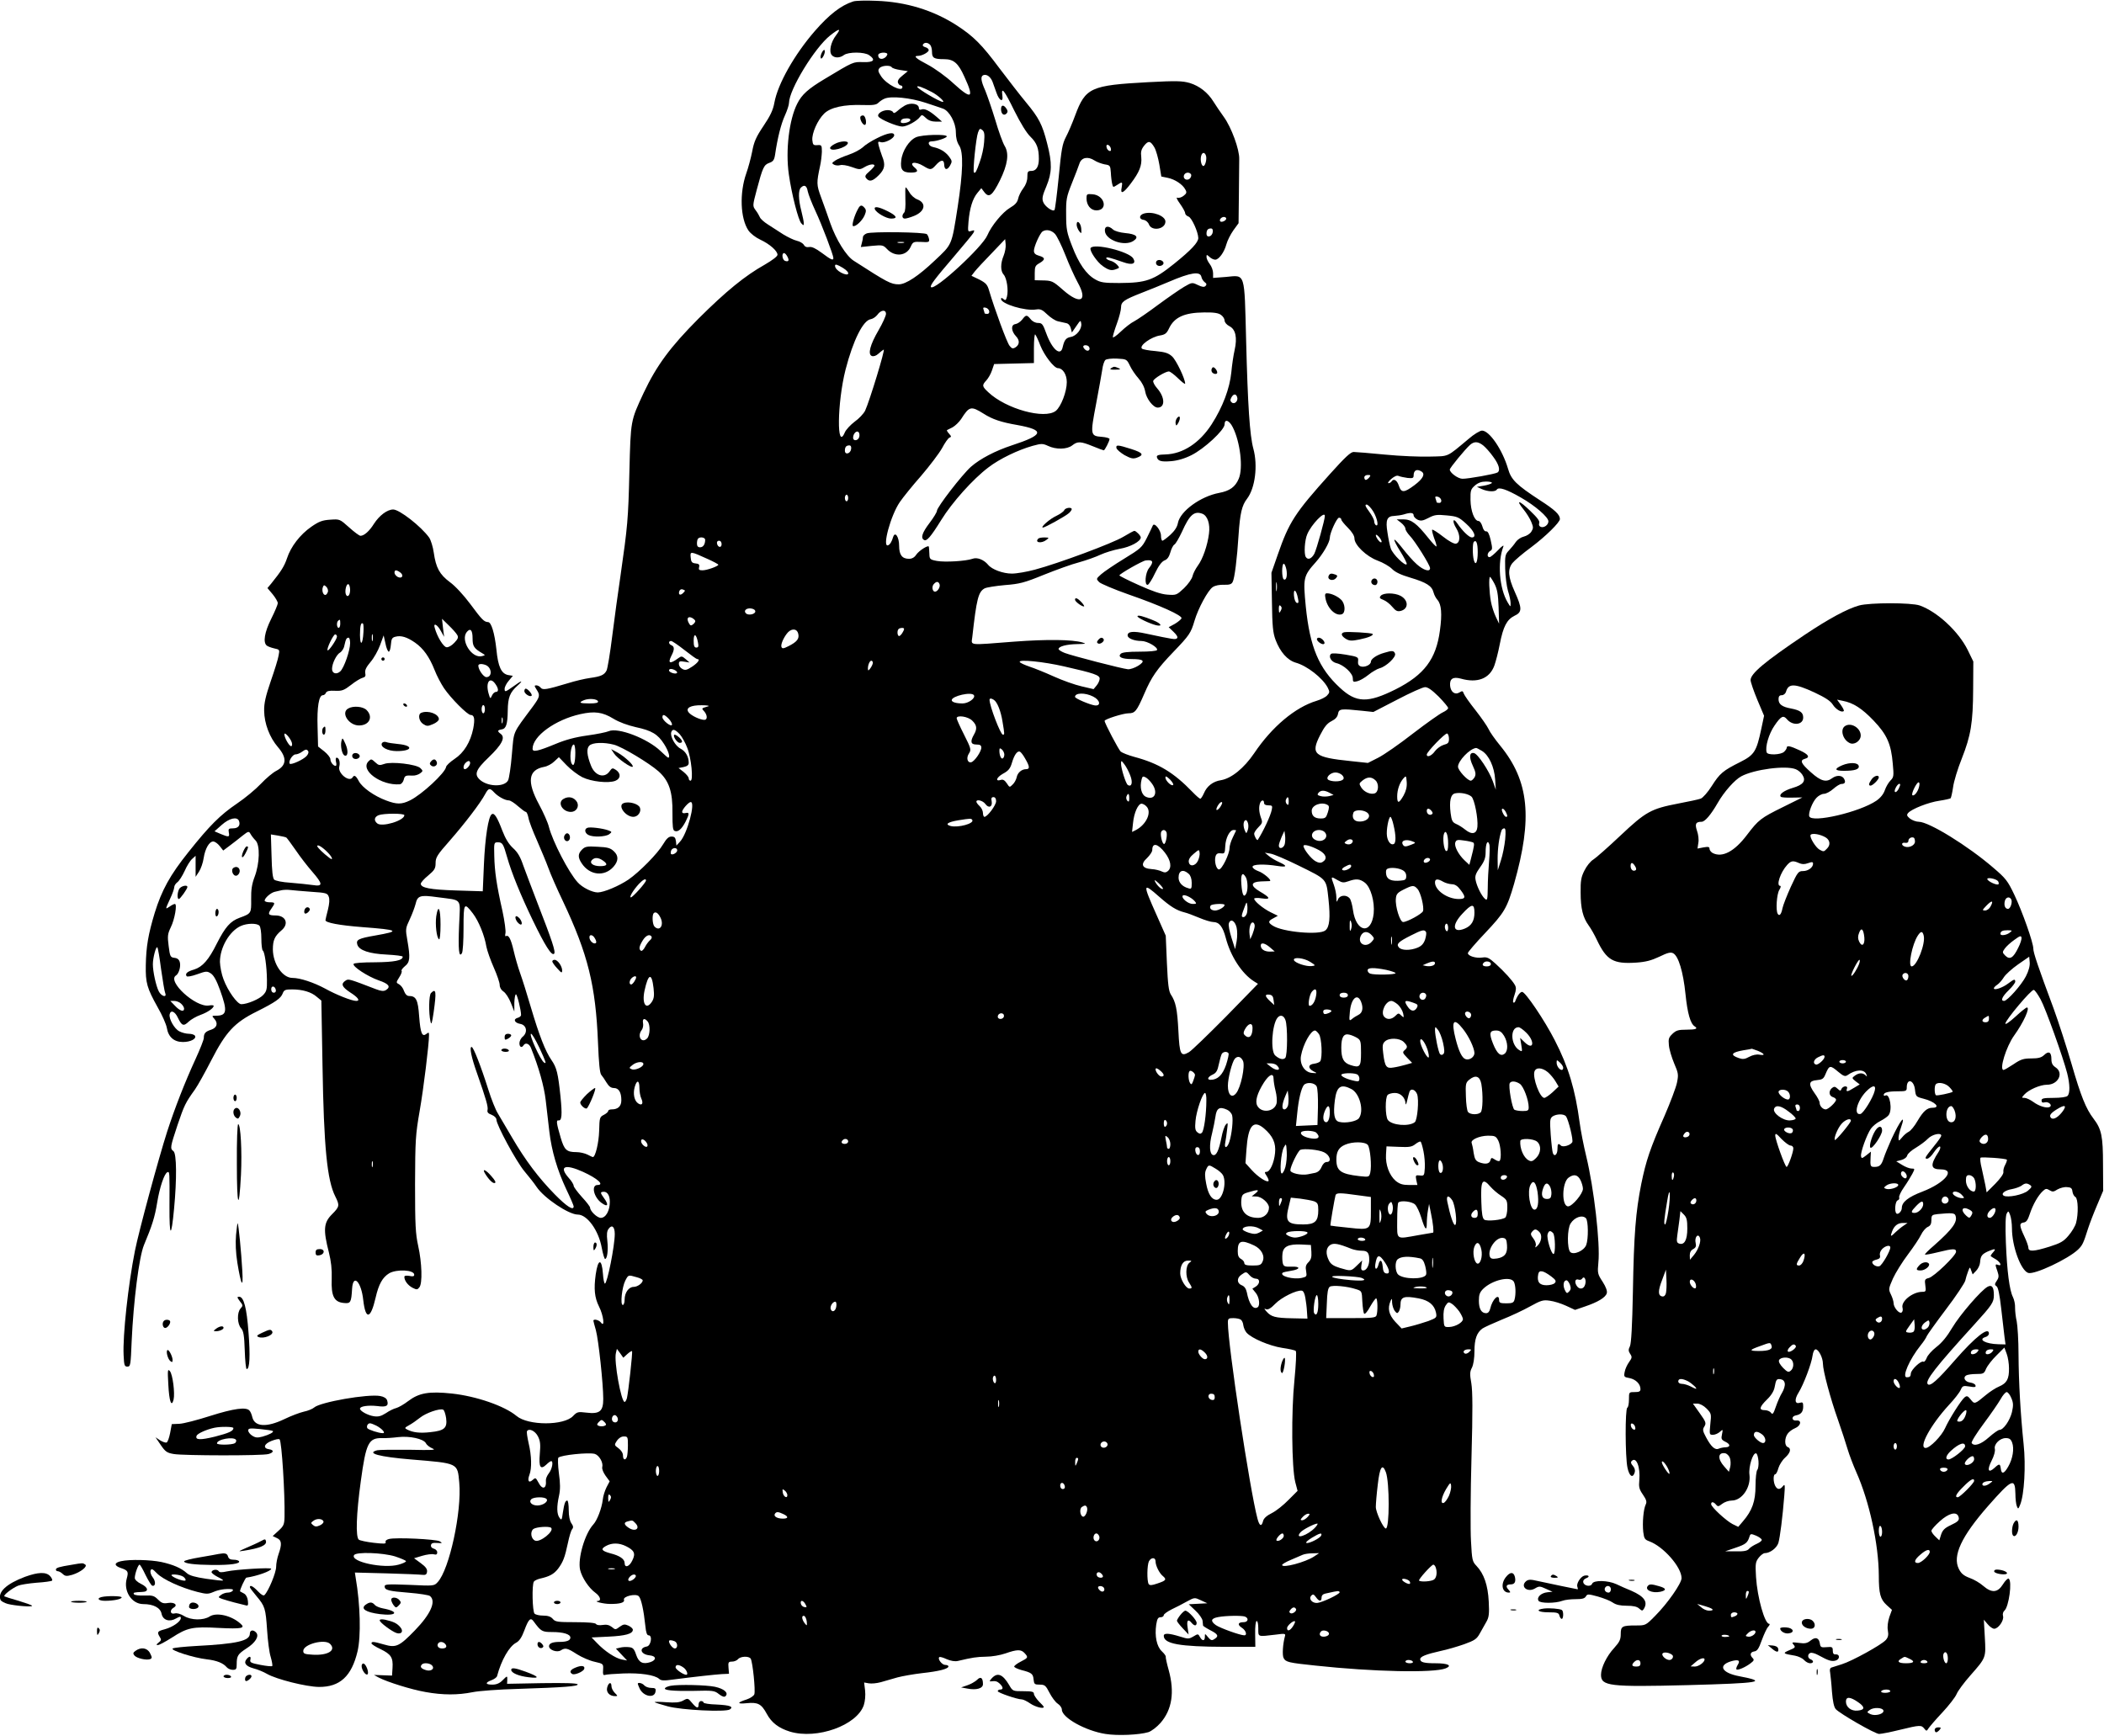 <?xml version="1.0" standalone="no"?>
<!DOCTYPE svg PUBLIC "-//W3C//DTD SVG 20010904//EN"
 "http://www.w3.org/TR/2001/REC-SVG-20010904/DTD/svg10.dtd">
<svg version="1.0" xmlns="http://www.w3.org/2000/svg"
 width="1280pt" height="1056pt" viewBox="0 0 1280 1056"
 preserveAspectRatio="xMidYMid meet">
<g transform="translate(0,1056) scale(0.1,-0.1)"
fill="#000000" stroke="none">
<path d="M5190 10551 c-74 -24 -145 -79 -233 -180 -124 -143 -225 -321 -246
-436 -8 -45 -25 -80 -66 -141 -45 -67 -58 -96 -69 -156 -8 -40 -24 -100 -36
-133 -42 -120 -36 -274 13 -347 13 -19 44 -43 72 -56 58 -27 105 -69 105 -92
0 -10 -31 -33 -77 -60 -121 -68 -234 -160 -404 -329 -171 -172 -254 -284 -333
-451 -80 -172 -79 -164 -87 -480 -7 -292 -11 -332 -54 -632 -14 -95 -37 -260
-50 -365 -13 -106 -29 -202 -35 -213 -14 -27 -35 -36 -100 -45 -30 -4 -91 -18
-135 -32 -130 -39 -153 -43 -166 -27 -6 8 -18 14 -26 14 -13 0 -13 -3 1 -25
23 -35 21 -44 -21 -102 -129 -174 -115 -143 -129 -294 -6 -75 -17 -146 -23
-157 -21 -40 -115 -40 -166 -1 -43 35 -34 63 49 142 80 77 102 120 72 142 -22
16 -20 23 6 27 27 4 36 31 37 115 1 79 13 110 59 151 39 35 27 34 -23 -3 -51
-36 -55 -38 -55 -16 0 11 11 33 25 49 l25 30 -30 5 c-40 9 -60 50 -70 155 -11
100 -31 167 -51 167 -24 1 -37 14 -108 110 -41 55 -92 110 -124 133 -63 47
-85 88 -98 179 -5 36 -18 77 -28 92 -50 69 -181 171 -219 171 -36 0 -84 -36
-117 -87 -28 -45 -60 -73 -82 -73 -7 0 -38 23 -69 51 -57 51 -57 51 -115 47
-48 -3 -69 -11 -115 -43 -68 -47 -125 -121 -148 -192 -16 -47 -34 -77 -97
-155 l-22 -26 32 -38 c17 -21 31 -45 31 -54 0 -8 -18 -51 -40 -95 -41 -82 -51
-144 -27 -163 6 -5 27 -13 45 -17 33 -7 34 -8 27 -43 -3 -21 -25 -91 -48 -157
-31 -91 -41 -134 -40 -180 1 -77 33 -162 84 -221 56 -65 53 -111 -10 -144 -20
-10 -62 -45 -94 -79 -31 -33 -96 -87 -145 -120 -103 -70 -167 -134 -296 -296
-112 -140 -162 -231 -205 -370 -39 -129 -52 -204 -54 -318 -2 -107 7 -139 73
-257 27 -47 51 -102 55 -124 9 -56 44 -86 98 -86 47 0 84 20 73 38 -4 7 -21
12 -37 12 -17 0 -43 7 -58 15 -30 15 -64 75 -59 103 6 29 32 19 50 -20 24 -50
35 -54 66 -24 15 14 47 32 72 41 42 15 80 41 80 55 0 4 -13 5 -30 2 -81 -12
-256 149 -199 183 17 11 30 54 23 80 -4 16 -14 25 -32 27 -25 3 -28 7 -36 72
-8 61 -6 74 13 114 24 48 40 142 25 142 -5 0 -20 -7 -32 -16 -28 -19 -27 -18
3 48 14 29 25 61 25 70 0 9 9 23 19 30 11 8 30 38 44 68 13 30 34 64 46 74
l21 19 0 -64 0 -64 21 32 c11 17 24 54 28 82 9 58 34 101 58 101 10 0 27 -12
39 -27 l22 -28 40 30 c22 17 57 43 77 60 36 28 39 29 49 11 6 -11 20 -29 31
-40 28 -29 25 -139 -6 -221 -17 -45 -22 -79 -21 -137 1 -85 1 -86 -70 -112
-57 -21 -87 -55 -139 -157 -49 -99 -87 -142 -138 -158 -42 -12 -56 -25 -46
-40 3 -6 30 -1 64 11 55 20 61 20 84 5 17 -11 35 -43 56 -102 46 -128 42 -155
-26 -155 -25 0 -25 -1 -9 -19 24 -27 16 -54 -19 -66 -35 -11 -45 -22 -45 -50
0 -11 -23 -69 -51 -130 -64 -139 -126 -298 -172 -440 -52 -162 -172 -604 -196
-725 -41 -205 -75 -517 -69 -635 3 -62 5 -70 23 -70 19 0 20 9 26 155 11 243
45 513 75 585 49 117 66 170 80 257 15 93 44 180 63 186 13 4 13 5 12 -208 -1
-191 11 -197 28 -14 17 180 16 336 -4 350 -21 16 -20 23 25 159 41 120 47 134
106 216 17 24 62 105 100 179 88 171 140 228 275 295 116 58 148 81 159 111 8
21 16 24 57 24 64 0 117 -16 150 -45 l28 -23 7 -394 c8 -496 28 -700 78 -798
27 -54 26 -62 -20 -108 -51 -51 -55 -93 -19 -233 13 -52 19 -101 17 -161 -4
-105 15 -141 75 -146 40 -4 44 3 49 87 6 94 56 43 68 -70 14 -122 45 -116 75
15 19 83 42 124 83 149 46 26 152 21 152 -9 0 -10 -8 -12 -30 -7 -20 3 -30 1
-30 -6 0 -23 21 -51 49 -66 26 -13 30 -13 42 2 20 23 16 150 -7 253 -16 73
-19 125 -19 375 1 269 3 301 28 445 24 137 57 407 57 462 0 17 -2 18 -15 8
-27 -22 -37 2 -45 106 -7 102 -19 124 -62 124 -12 0 -23 11 -30 30 -5 17 -19
35 -30 41 -19 10 -19 11 1 43 12 18 18 36 14 39 -3 4 6 16 20 28 31 24 34 50
15 159 -12 67 -11 72 15 127 15 32 30 73 35 92 12 52 27 57 134 42 155 -21
138 0 131 -171 -6 -150 -1 -199 17 -170 6 8 10 77 10 153 0 155 3 159 57 89
35 -46 71 -134 82 -202 5 -25 25 -82 45 -127 20 -45 36 -92 36 -106 0 -15 9
-31 23 -40 13 -8 33 -39 45 -69 l21 -53 0 53 c1 28 5 52 10 52 7 0 31 -95 31
-126 0 -6 -9 -14 -21 -17 -29 -8 -19 -31 17 -37 37 -7 46 -50 15 -77 -12 -9
-21 -28 -21 -40 0 -24 14 -31 25 -13 12 19 36 10 46 -18 47 -117 79 -231 89
-317 6 -55 16 -140 22 -190 14 -118 48 -234 103 -351 25 -52 45 -99 45 -104 0
-28 -41 -2 -114 72 -100 102 -179 207 -261 347 -34 58 -73 124 -86 146 -14 22
-40 87 -58 145 -46 145 -91 260 -102 260 -14 0 -2 -62 33 -160 55 -157 69
-205 64 -224 -3 -13 3 -21 25 -29 17 -7 29 -19 29 -29 0 -32 120 -254 170
-314 27 -32 61 -75 74 -95 46 -69 196 -169 251 -169 57 0 127 -96 146 -203 7
-37 16 -67 20 -67 13 0 20 52 14 108 -5 42 -3 62 8 76 20 27 37 12 37 -32 0
-73 -46 -302 -60 -302 -4 0 -10 27 -12 60 -7 95 -30 93 -44 -5 -12 -87 -7
-140 20 -194 28 -55 37 -132 12 -98 -12 16 -46 24 -46 11 0 -3 7 -29 15 -57
16 -57 45 -327 45 -419 0 -75 -22 -93 -103 -83 -50 6 -56 5 -80 -20 -55 -60
-274 -60 -345 0 -73 61 -245 120 -392 136 -141 15 -201 4 -267 -46 -26 -20
-58 -38 -72 -42 -14 -3 -43 -17 -63 -31 -30 -19 -46 -23 -74 -19 -38 6 -84 32
-84 46 0 15 50 22 105 16 57 -8 71 1 60 35 -4 12 -19 22 -42 26 -74 14 -366
-37 -402 -70 -9 -8 -37 -20 -62 -25 -26 -6 -79 -26 -120 -46 -107 -51 -179
-47 -194 12 -3 15 -11 34 -17 40 -19 24 -97 13 -239 -32 -78 -25 -162 -47
-188 -48 l-46 -2 -10 -54 c-6 -30 -15 -56 -22 -58 -6 -2 -24 4 -40 14 l-27 18
32 -47 c28 -41 38 -48 80 -55 60 -10 538 -11 575 0 33 9 35 24 5 29 -40 5 -33
33 14 51 23 9 45 14 49 9 13 -12 33 -332 30 -470 -1 -47 -5 -57 -37 -86 l-35
-32 25 -12 c30 -13 32 -37 11 -97 -8 -22 -15 -57 -15 -78 0 -35 -46 -147 -71
-172 -6 -6 -20 2 -40 23 -28 30 -49 41 -49 25 0 -4 18 -28 40 -54 52 -62 56
-74 65 -208 4 -62 13 -136 22 -163 8 -28 12 -52 9 -55 -3 -3 -35 0 -71 7 -57
11 -66 15 -62 31 6 23 -6 25 -23 4 -19 -23 -5 -43 42 -56 24 -6 61 -21 83 -34
58 -33 238 -78 315 -79 128 -1 199 65 235 216 22 93 17 285 -11 447 l-5 33
193 -5 c106 -3 204 -7 218 -9 19 -2 26 2 28 19 2 16 -8 30 -38 52 l-41 30 50
15 c27 8 59 12 70 9 15 -4 21 -1 21 12 0 9 -9 19 -20 22 -13 3 -20 12 -18 22
2 12 13 15 38 13 32 -2 33 -1 15 10 -22 13 -267 25 -309 14 -15 -4 -23 -11
-20 -19 4 -11 -11 -11 -73 -4 -43 5 -84 14 -90 19 -20 16 -16 153 12 356 32
234 47 264 132 262 21 -1 64 2 95 6 70 8 154 -10 169 -37 5 -11 23 -25 40 -32
25 -10 2 -11 -141 -8 -94 1 -182 0 -195 -3 -70 -18 13 -40 206 -56 289 -24
282 -20 293 -141 16 -176 -60 -528 -131 -605 -22 -24 -23 -24 -172 -17 -133 5
-151 4 -151 -9 0 -23 23 -29 149 -39 62 -5 120 -14 127 -20 39 -32 4 -110 -92
-209 -95 -98 -115 -107 -187 -86 -63 18 -77 20 -77 7 0 -5 25 -21 55 -35 64
-31 77 -51 73 -114 l-3 -47 -55 2 -55 2 29 -16 c52 -27 198 -73 285 -88 105
-19 196 -19 286 -1 39 8 162 17 275 20 281 9 371 16 364 28 -5 7 -78 9 -218 7
l-211 -4 1 23 c1 28 0 27 -30 -3 -17 -17 -36 -25 -61 -25 -43 0 -45 12 -5 27
16 6 32 17 34 25 26 98 74 181 116 203 19 10 34 32 50 75 26 70 38 81 57 54
44 -60 51 -64 112 -64 68 0 111 -13 111 -34 0 -17 -22 -26 -65 -26 -43 0 -65
-9 -65 -26 0 -23 48 -40 71 -26 28 18 40 15 99 -23 30 -19 79 -40 108 -46 53
-12 53 -13 51 -48 -2 -28 0 -35 11 -32 8 3 59 7 112 9 103 4 192 -9 218 -33
12 -11 29 -12 85 -4 131 17 250 30 295 33 l45 2 -3 37 c-3 33 0 37 21 37 14 0
30 7 37 15 15 18 66 20 77 3 12 -20 30 -195 22 -217 -4 -10 -25 -24 -46 -31
-60 -19 -61 -29 -1 -23 69 7 90 -4 123 -65 29 -54 73 -87 141 -108 164 -49
407 38 449 161 8 25 11 59 8 89 l-6 49 28 -5 c16 -3 49 0 74 7 25 7 71 20 101
29 30 8 98 20 150 26 102 11 160 26 160 41 0 5 -9 9 -20 9 -19 0 -47 36 -36
47 3 4 24 -2 45 -12 26 -11 50 -15 68 -11 89 21 114 25 171 26 36 0 87 9 119
20 71 25 95 25 116 2 24 -26 22 -29 -23 -52 -22 -11 -40 -25 -40 -30 0 -5 19
-14 43 -21 63 -16 72 -23 75 -58 3 -28 6 -31 37 -31 31 0 37 -5 60 -50 14 -27
36 -57 50 -66 14 -9 25 -25 25 -36 0 -49 144 -129 265 -148 73 -12 206 -6 262
11 18 6 51 31 73 56 70 80 87 187 50 321 -11 39 -19 76 -18 81 2 5 -9 20 -24
34 -31 29 -44 92 -34 162 6 36 11 45 27 45 10 0 19 6 19 13 0 6 22 22 48 35
26 12 68 34 93 48 46 25 47 25 85 7 l39 -18 -57 -3 -56 -3 40 -38 c23 -21 42
-49 44 -62 1 -13 3 -27 3 -30 1 -3 21 -16 46 -29 47 -24 51 -36 21 -54 -14 -9
-21 -6 -37 13 -19 23 -19 23 -19 2 0 -27 -16 -27 -30 -1 -11 20 -12 20 -40 3
-28 -16 -32 -16 -83 0 -65 20 -97 22 -97 4 0 -49 96 -66 371 -67 l186 0 -1 77
c-1 45 3 79 9 80 6 1 10 -18 10 -45 0 -53 -6 -51 104 -38 59 8 63 7 58 -10
-13 -48 -17 -115 -8 -132 13 -25 30 -29 193 -46 352 -38 719 -46 793 -17 42
17 15 31 -62 31 -69 0 -93 6 -93 25 0 16 36 30 125 50 39 8 103 27 143 41 63
23 76 31 95 66 12 22 30 54 40 71 15 26 18 48 14 122 -5 100 -29 170 -75 218
-25 26 -27 36 -33 150 -4 67 -3 296 3 508 8 288 7 404 -1 453 -10 55 -9 71 4
95 9 19 15 57 15 99 0 74 14 114 49 139 12 8 65 32 118 54 53 21 130 57 171
80 67 37 80 41 120 35 25 -3 70 -17 100 -31 l54 -25 61 21 c77 26 124 54 132
80 4 13 -4 37 -25 70 -31 47 -32 53 -26 118 12 115 -27 453 -74 646 -16 66
-34 158 -40 205 -27 201 -68 339 -151 500 -61 120 -179 295 -199 295 -12 0
-30 -24 -43 -60 -3 -5 -7 -7 -11 -4 -3 3 0 24 8 46 10 30 11 44 2 60 -15 27
-61 78 -118 130 -40 36 -51 41 -80 37 -37 -6 -88 9 -88 27 0 6 47 61 105 122
117 124 133 151 176 299 114 401 92 626 -85 842 -31 38 -63 83 -70 100 -8 17
-43 68 -79 114 -36 45 -68 91 -72 102 -5 16 -9 18 -26 7 -27 -17 -53 2 -57 40
-4 43 17 57 65 44 101 -29 175 0 204 79 9 25 24 83 33 130 21 108 43 150 89
173 48 22 48 45 2 147 -40 89 -44 136 -14 174 12 15 63 59 115 97 88 66 174
151 174 171 0 27 -31 56 -121 114 -144 94 -176 125 -195 193 -34 115 -113 231
-158 231 -12 0 -49 -22 -81 -50 -138 -115 -117 -105 -235 -108 -59 -2 -182 3
-274 12 -92 9 -178 16 -191 16 -18 0 -53 -33 -142 -132 -217 -241 -251 -295
-320 -494 l-38 -109 3 -178 c2 -147 6 -187 22 -230 28 -74 72 -124 123 -139
69 -19 163 -93 194 -151 13 -26 13 -31 -3 -48 -9 -11 -38 -25 -64 -33 -130
-39 -272 -158 -380 -319 -62 -91 -138 -153 -202 -164 -48 -7 -86 -36 -104 -80
-8 -18 -18 -33 -22 -33 -4 0 -26 19 -47 41 -114 118 -205 174 -355 214 -36 10
-72 24 -82 32 -13 12 -98 173 -98 187 0 10 113 46 145 46 40 0 50 12 96 118
44 103 77 151 179 257 95 99 105 113 127 188 22 75 82 186 111 205 15 10 42
15 68 14 33 -1 46 3 53 17 12 21 27 143 36 286 9 132 20 180 52 221 49 65 66
201 38 304 -22 81 -34 263 -44 658 -11 423 -3 398 -123 387 l-78 -6 0 29 c0
16 -9 41 -20 55 -11 14 -20 33 -20 43 0 16 1 16 18 1 10 -10 26 -17 35 -17 22
0 55 45 68 94 6 22 25 60 42 84 l32 44 2 177 c1 97 2 193 2 213 2 58 -48 194
-94 257 -22 31 -51 73 -63 93 -34 55 -85 95 -144 113 -46 13 -80 14 -253 5
-350 -19 -381 -33 -444 -202 -17 -46 -42 -105 -56 -131 -22 -42 -28 -75 -44
-243 -11 -108 -22 -198 -26 -202 -11 -12 -60 23 -69 50 -8 21 -3 41 20 95 34
82 36 140 4 262 -29 114 -50 154 -127 247 -36 43 -109 138 -163 209 -107 144
-157 194 -260 261 -143 92 -309 143 -490 149 -63 3 -126 1 -140 -4z m-104
-206 c-32 -42 -44 -98 -26 -120 16 -19 49 -19 74 0 27 20 125 20 154 -1 41
-28 28 -44 -36 -42 -63 2 -58 4 -236 -103 -100 -60 -138 -94 -166 -150 -49
-96 -72 -284 -51 -430 17 -120 58 -280 76 -298 13 -14 15 -14 15 1 0 10 -7 43
-15 75 -18 69 -19 125 -3 141 21 21 36 13 42 -22 4 -19 25 -73 47 -120 39 -83
109 -268 109 -286 0 -17 -14 -11 -70 31 -38 28 -61 39 -77 36 -16 -3 -27 2
-33 14 -6 9 -24 20 -42 24 -18 4 -55 22 -83 39 -27 18 -69 45 -93 60 -24 15
-46 35 -49 44 -4 9 -15 29 -26 43 -19 26 -19 27 7 125 36 135 43 151 76 163
23 8 30 17 35 48 15 104 37 190 60 240 14 31 25 65 25 77 1 81 156 335 250
410 57 45 70 46 36 1z m572 -57 c7 -7 12 -26 12 -44 0 -37 12 -44 74 -44 58 0
86 -24 123 -107 61 -132 45 -142 -67 -40 -45 42 -114 91 -155 113 -73 38 -91
54 -60 54 24 0 65 22 65 35 0 7 -9 15 -21 18 -12 3 -18 10 -14 16 8 14 28 14
43 -1z m-260 -60 c-7 -21 -36 -34 -49 -21 -6 6 -8 16 -5 22 10 15 59 14 54 -1z
m27 -77 c3 -6 26 -13 52 -17 l46 -7 -33 -27 c-23 -18 -31 -32 -27 -44 4 -9 11
-16 17 -16 5 0 10 -4 10 -10 0 -33 -95 15 -129 65 -19 29 -21 38 -11 50 14 17
65 20 75 6z m613 -88 c5 -15 16 -46 24 -67 17 -50 43 -62 36 -17 -8 57 12 32
72 -91 39 -78 75 -137 99 -160 39 -38 51 -71 51 -135 0 -47 -16 -73 -45 -73
-22 0 -25 -4 -25 -37 0 -23 -9 -48 -25 -69 -14 -18 -28 -47 -31 -63 -5 -22
-18 -37 -49 -55 -46 -27 -114 -110 -138 -167 -29 -71 -320 -339 -343 -316 -9
8 22 49 142 189 58 68 110 131 116 141 8 17 7 18 -13 12 -21 -7 -22 -6 -17 56
7 82 25 140 54 175 l24 29 19 -25 c28 -36 48 -20 94 72 48 98 57 164 29 210
-11 18 -37 89 -57 158 -21 69 -49 149 -61 179 -27 60 -30 87 -11 94 20 7 43
-10 55 -40z m-371 -62 c36 -18 84 -61 69 -61 -20 0 -156 81 -156 92 0 9 33 -3
87 -31z m-37 -66 c47 -15 95 -32 107 -36 39 -14 78 -86 78 -143 0 -34 7 -61
20 -81 27 -40 24 -160 -9 -375 -37 -237 -33 -225 -139 -325 -99 -94 -176 -145
-219 -145 -48 0 -70 12 -275 144 -45 29 -106 127 -141 226 -16 47 -42 119 -57
160 -28 76 -28 87 -6 190 6 25 10 64 11 87 0 39 -2 42 -27 40 -25 -2 -28 2
-31 30 -4 42 32 123 72 162 39 38 121 56 237 52 59 -2 80 1 92 13 9 9 26 21
39 26 40 17 157 5 248 -25z m357 -240 c-2 -33 -14 -87 -26 -119 -21 -61 -28
-73 -36 -65 -8 8 13 212 25 243 9 24 12 26 26 15 13 -11 15 -26 11 -74z m1036
-32 c10 -17 23 -64 30 -104 l12 -73 39 -8 c44 -9 91 -40 107 -71 10 -17 8 -24
-10 -38 -12 -10 -29 -15 -38 -12 -9 4 -3 -11 16 -37 17 -24 31 -49 31 -57 0
-7 9 -17 21 -21 19 -7 58 -93 59 -130 0 -27 -43 -73 -146 -156 -127 -102 -171
-117 -334 -118 -94 0 -114 3 -147 22 -55 31 -101 98 -141 203 -32 82 -36 103
-36 192 -1 93 2 107 35 190 20 50 41 104 46 120 12 37 51 45 91 19 15 -10 43
-20 62 -24 33 -5 35 -7 38 -50 1 -25 5 -56 8 -68 5 -23 6 -23 29 -8 33 22 35
21 29 -14 -10 -45 10 -37 55 23 53 70 69 111 64 161 -4 32 0 47 17 69 26 33
39 31 63 -10z m-265 -7 c3 -12 -1 -17 -10 -14 -7 3 -15 13 -16 22 -3 12 1 17
10 14 7 -3 15 -13 16 -22z m578 -41 c8 -19 -3 -65 -15 -65 -12 0 -20 36 -14
60 6 24 21 26 29 5z m-90 -116 c3 -6 0 -17 -7 -25 -18 -17 -44 -2 -36 20 7 18
33 21 43 5z m214 -269 c0 -12 -28 -25 -36 -17 -9 9 6 27 22 27 8 0 14 -5 14
-10z m-82 -82 c-4 -29 -38 -38 -38 -10 0 22 8 32 27 32 9 0 13 -8 11 -22z
m-960 -11 c12 -13 40 -70 63 -128 22 -57 56 -132 75 -167 64 -114 17 -139 -88
-47 -65 57 -68 58 -133 59 l-40 1 0 44 c0 39 4 46 29 60 36 21 36 34 -3 45
-22 6 -31 15 -31 30 0 26 37 108 53 118 22 14 53 8 75 -15z m-312 -132 c-20
-48 -20 -94 0 -116 19 -21 30 -95 20 -134 -6 -22 -9 -25 -21 -15 -10 9 -15 9
-15 1 0 -30 148 -75 213 -64 27 4 38 -1 69 -31 20 -19 49 -38 65 -41 15 -4 38
-8 49 -11 13 -2 24 -14 28 -30 l7 -27 27 39 c25 37 27 38 30 15 5 -32 -29 -75
-63 -81 -30 -5 -40 -19 -50 -62 -12 -59 -64 -15 -100 84 -20 56 -26 63 -50 63
-16 0 -34 9 -45 23 -23 28 -28 28 -51 -2 -11 -14 -29 -26 -42 -28 -28 -4 -26
-42 4 -74 24 -25 22 -52 -4 -68 -15 -9 -22 -7 -35 10 -16 18 -92 226 -124 334
-11 39 -20 48 -60 69 l-48 23 20 26 c11 14 57 64 103 111 l82 86 3 -31 c2 -18
-4 -49 -12 -69z m-1316 -6 c13 -24 8 -34 -15 -26 -16 7 -21 47 -5 47 5 0 14
-9 20 -21z m338 -69 c49 -30 40 -55 -11 -29 -22 12 -37 28 -37 42 0 12 13 8
48 -13z m2181 -55 c2 -11 11 -25 20 -32 12 -8 13 -15 5 -23 -8 -8 -20 -7 -47
6 -35 17 -36 16 -83 -11 -27 -16 -98 -65 -159 -110 -60 -45 -126 -90 -145
-100 -19 -9 -56 -38 -82 -63 -27 -26 -48 -40 -48 -33 0 8 11 45 25 83 14 38
25 82 25 97 0 35 18 47 125 89 44 17 118 47 165 67 135 58 192 66 199 30z
m-1291 -208 c2 -10 -3 -17 -12 -17 -9 0 -16 2 -16 4 0 2 -3 12 -6 21 -5 13 -2
16 12 13 10 -2 20 -11 22 -21z m-628 -17 c0 -11 -20 -56 -45 -99 -52 -89 -67
-147 -41 -157 10 -4 26 1 39 13 12 11 27 23 33 26 12 7 -86 -314 -113 -372 -9
-18 -38 -49 -64 -67 -25 -19 -52 -48 -59 -64 -51 -122 -47 180 4 381 46 178
107 301 154 307 12 2 30 14 40 27 21 30 52 33 52 5z m2038 -6 c12 -8 22 -24
22 -34 0 -11 12 -26 30 -35 37 -19 48 -69 31 -145 -7 -30 -16 -91 -20 -135
-10 -99 -52 -211 -120 -317 -74 -114 -175 -180 -281 -183 -42 -1 -54 -5 -52
-16 6 -24 25 -30 86 -25 38 3 81 15 123 36 78 38 203 154 203 188 0 35 28 26
50 -18 45 -89 64 -248 36 -313 -21 -50 -55 -74 -119 -86 -113 -21 -237 -111
-251 -183 -4 -24 -20 -48 -46 -72 -22 -20 -44 -36 -48 -36 -5 0 -9 14 -9 31 0
33 -41 84 -50 61 -3 -7 -19 -41 -36 -75 -30 -59 -38 -65 -139 -127 -59 -36
-121 -78 -139 -94 -31 -28 -31 -28 -12 -48 11 -10 91 -44 179 -75 193 -67 327
-128 322 -145 -3 -7 -21 -22 -41 -34 l-37 -20 30 -29 c19 -18 27 -32 21 -38
-10 -10 -20 -8 -190 28 -77 17 -111 13 -111 -11 0 -18 40 -34 84 -34 36 0 102
-39 95 -55 -2 -6 -47 -10 -106 -10 -70 0 -106 -4 -115 -13 -19 -19 7 -32 67
-32 74 0 85 -12 39 -41 -21 -13 -49 -22 -62 -21 -35 3 -340 82 -384 99 -21 8
-38 19 -38 24 0 16 49 29 113 30 53 1 58 2 32 10 -62 18 -215 20 -415 5 -284
-22 -261 -25 -255 27 26 234 37 276 75 297 11 6 67 15 123 20 90 7 118 14 238
63 75 30 171 65 215 76 43 12 102 33 129 46 28 13 81 29 118 36 64 11 127 45
127 69 0 11 -29 40 -39 40 -4 0 -34 -16 -67 -36 -64 -39 -395 -162 -538 -200
-48 -13 -111 -24 -140 -24 -54 0 -122 25 -145 54 -26 31 -67 47 -95 36 -39
-14 -166 -22 -216 -13 -43 8 -45 11 -46 43 -1 19 -2 38 -3 43 -2 14 -60 -23
-77 -48 -11 -17 -26 -25 -44 -25 -42 0 -60 24 -60 79 0 53 -24 90 -36 55 -9
-31 -20 -48 -32 -52 -36 -12 17 183 72 263 19 28 77 100 130 160 52 61 109
136 127 168 17 32 37 61 45 64 13 5 12 8 -2 24 -10 11 -15 20 -13 22 2 1 17 9
34 17 16 9 39 31 52 50 50 79 60 81 137 33 53 -34 106 -52 205 -69 170 -31
162 -60 -34 -124 -100 -33 -192 -81 -248 -130 -54 -48 -207 -246 -207 -268 0
-8 -20 -41 -45 -74 -45 -59 -55 -91 -34 -103 16 -11 41 18 105 121 66 107 193
249 287 320 69 53 180 106 268 131 55 15 62 15 95 0 48 -23 115 -22 147 3 33
26 51 25 125 -5 34 -14 64 -25 67 -25 6 0 35 56 35 69 0 5 -21 11 -46 13 -71
5 -72 11 -36 199 17 90 34 185 38 211 3 26 12 52 19 58 7 6 40 10 72 8 57 -3
58 -4 77 -43 10 -22 34 -57 52 -77 22 -25 36 -53 41 -80 7 -44 49 -98 76 -98
46 0 45 62 -3 117 -16 18 -27 39 -24 46 6 16 75 57 95 57 7 0 33 -19 56 -42
24 -23 43 -38 43 -32 0 29 -54 142 -79 165 -23 21 -42 27 -102 33 -40 3 -77
10 -82 15 -18 18 57 72 111 80 30 5 40 13 54 43 32 68 94 96 213 97 58 1 87
-3 103 -15z m-1099 -186 c24 -61 84 -138 107 -138 29 0 54 -38 54 -85 0 -58
-35 -149 -67 -175 -68 -53 -303 12 -410 113 -39 36 -40 43 -12 73 11 12 27 39
34 61 l13 38 121 3 121 3 0 91 c0 51 4 88 8 83 5 -6 19 -35 31 -67z m296 -8
c11 -17 -5 -32 -21 -19 -8 6 -14 15 -14 20 0 12 27 11 35 -1z m901 -305 c9
-23 -15 -48 -32 -34 -10 8 -11 16 -3 30 12 23 28 25 35 4z m-2298 -241 c-5
-26 -38 -31 -38 -7 0 24 21 46 33 34 5 -5 7 -17 5 -27z m3795 -54 c14 -11 42
-42 61 -69 36 -48 45 -84 26 -96 -14 -9 -180 -39 -213 -38 -27 0 -77 37 -77
56 0 10 91 121 123 150 25 22 48 22 80 -3z m-3845 -22 c-4 -29 -38 -38 -38
-10 0 22 8 32 27 32 9 0 13 -8 11 -22z m3470 -137 c24 -15 9 -44 -43 -83 -63
-47 -80 -48 -95 -3 -11 34 -32 46 -45 25 -3 -5 -12 -10 -18 -10 -7 0 1 12 17
26 19 16 34 23 45 18 9 -4 33 -9 54 -12 31 -3 37 -1 37 15 0 32 20 42 48 24z
m-318 -36 c-7 -8 -16 -15 -21 -15 -5 0 -9 7 -9 15 0 9 9 15 21 15 18 0 19 -2
9 -15z m746 -34 c-3 -4 -25 -12 -48 -16 l-43 -7 30 -14 c37 -16 81 -18 91 -3
11 18 59 2 146 -48 88 -50 168 -120 168 -145 0 -22 -27 -41 -46 -34 -10 4 -14
12 -10 23 5 12 -11 33 -55 75 -68 66 -90 70 -40 8 18 -22 39 -56 47 -76 13
-32 13 -38 0 -59 -8 -13 -29 -26 -46 -30 -17 -4 -38 -18 -48 -32 -9 -14 -28
-37 -42 -52 -23 -24 -25 -33 -23 -111 1 -47 9 -107 17 -135 9 -27 16 -61 16
-75 0 -25 0 -25 -18 5 -51 86 -63 243 -26 340 5 11 -10 2 -32 -22 -23 -24 -46
-43 -52 -43 -18 0 -14 28 4 38 14 8 14 15 3 65 -9 39 -18 56 -28 54 -9 -1 -18
11 -23 31 -5 17 -15 32 -23 32 -25 0 -48 61 -49 128 -1 58 2 66 27 88 20 17
40 24 68 24 22 0 38 -4 35 -9z m-3916 -91 c0 -11 -4 -20 -10 -20 -5 0 -10 9
-10 20 0 11 5 20 10 20 6 0 10 -9 10 -20z m3608 -13 c2 -10 -3 -17 -12 -17 -9
0 -16 2 -16 4 0 2 -3 12 -6 21 -5 13 -2 16 12 13 10 -2 20 -11 22 -21z m-413
-70 c25 -43 34 -94 15 -82 -5 3 -10 14 -10 24 0 9 -14 36 -31 59 -23 31 -27
42 -15 42 8 0 27 -20 41 -43z m-1040 -13 c31 -12 48 -62 40 -121 -9 -72 -38
-155 -68 -195 -13 -18 -28 -46 -32 -63 -3 -16 -27 -50 -52 -74 -45 -42 -47
-43 -102 -39 -39 3 -91 21 -173 58 -65 29 -118 56 -118 59 0 9 140 89 160 91
45 6 51 -8 20 -47 -23 -29 -29 -107 -7 -101 6 2 27 34 44 71 22 46 41 70 57
77 17 6 28 21 36 49 6 22 17 44 25 48 8 5 28 40 46 78 46 103 74 128 124 109z
m1285 -9 c0 -9 11 -20 24 -27 20 -9 32 -7 67 11 36 19 51 21 111 15 63 -6 73
-10 118 -51 49 -44 65 -83 34 -83 -16 0 -56 38 -88 85 -27 40 -33 13 -6 -30
25 -41 24 -88 -3 -93 -11 -2 -44 16 -78 43 -33 26 -63 45 -66 42 -3 -3 3 -26
12 -52 10 -25 16 -47 14 -50 -3 -2 -25 21 -49 51 -71 89 -104 114 -152 114
l-41 0 27 -21 c14 -11 26 -27 26 -36 0 -8 12 -27 26 -42 31 -31 124 -179 124
-198 0 -25 -40 -13 -81 24 -23 20 -61 64 -86 96 -25 32 -47 56 -50 53 -3 -3
13 -35 36 -71 23 -37 41 -71 39 -77 -6 -18 -86 60 -97 95 -6 18 -15 61 -20 96
-13 78 -3 101 42 102 18 1 43 5 57 9 40 13 60 11 60 -5z m-540 -4 c0 -23 -50
-202 -64 -230 -17 -31 -39 -40 -52 -20 -12 19 -7 103 9 139 25 59 107 144 107
111z m100 -22 c0 -6 18 -28 40 -50 25 -25 40 -49 40 -65 0 -40 73 -110 141
-135 33 -12 72 -35 87 -50 19 -20 55 -37 113 -54 97 -29 130 -50 140 -89 4
-16 15 -36 24 -46 24 -27 29 -85 15 -186 -23 -174 -95 -270 -269 -358 -170
-85 -240 -83 -339 9 -129 119 -183 248 -208 494 -17 175 -15 186 61 271 44 50
84 119 85 147 0 30 43 123 56 123 8 0 14 -5 14 -11z m244 -138 c-7 -7 -34 28
-34 43 1 6 10 0 21 -13 11 -13 17 -27 13 -30z m-4114 15 c0 -28 -12 -46 -31
-46 -13 0 -19 7 -19 23 0 13 3 27 7 30 12 13 43 7 43 -7z m100 -27 c0 -24 -23
-21 -28 4 -2 10 3 17 12 17 10 0 16 -9 16 -21z m4600 -49 c0 -61 -13 -87 -24
-47 -8 29 -8 102 0 110 15 15 24 -8 24 -63z m-4685 -41 c36 -16 65 -32 65 -35
0 -9 -69 -34 -96 -34 -21 0 -25 4 -21 19 4 16 -1 21 -22 23 -21 2 -27 9 -29
36 -4 39 -3 39 103 -9z m3521 -64 c7 -39 -1 -69 -16 -60 -13 8 -13 95 0 95 5
0 12 -16 16 -35z m-5391 -18 c24 -18 11 -41 -16 -27 -10 6 -19 17 -19 25 0 19
11 19 35 2z m6657 -69 c17 -34 22 -63 25 -143 l3 -100 -20 42 c-11 23 -25 65
-30 94 -10 54 -14 149 -5 149 2 0 15 -19 27 -42z m-1325 -40 c-2 -13 -4 -3 -4
22 0 25 2 35 4 23 2 -13 2 -33 0 -45z m-2051 37 c6 -16 -12 -45 -28 -45 -15 0
-21 30 -8 45 16 19 29 19 36 0z m-3586 -35 c0 -33 -17 -49 -26 -26 -8 22 4 68
16 61 6 -3 10 -19 10 -35z m-136 -13 c-3 -9 -10 -17 -15 -17 -14 0 -22 27 -15
47 6 15 8 15 22 2 8 -9 12 -23 8 -32z m2162 -5 c-18 -18 -31 -10 -23 12 4 10
13 13 22 9 15 -5 15 -7 1 -21z m3740 -31 c6 -26 4 -33 -7 -29 -8 3 -15 21 -17
44 -4 47 14 36 24 -15z m-105 -78 c-9 -16 -10 -14 -11 12 0 21 3 26 11 18 8
-8 8 -16 0 -30z m-3196 -3 c0 -18 -43 -26 -57 -12 -16 16 2 33 30 30 16 -2 27
-9 27 -18z m-365 -59 c0 -5 -6 -14 -14 -20 -12 -10 -17 -8 -26 9 -15 28 -4 43
21 30 10 -6 19 -14 19 -19z m-2160 -16 c0 -14 -4 -25 -10 -25 -11 0 -14 33 -3
43 11 11 13 8 13 -18z m712 -69 c8 -14 4 -24 -18 -47 -17 -18 -37 -29 -48 -27
-19 3 -56 63 -71 117 -11 35 16 22 38 -20 l19 -34 -7 55 -6 55 41 -40 c23 -22
46 -48 52 -59z m-571 17 c-4 -75 -20 -88 -21 -17 0 57 6 81 19 69 2 -3 4 -26
2 -52z m3289 21 c0 -13 -21 -44 -30 -44 -11 0 -14 33 -3 43 8 8 33 9 33 1z
m-2625 -58 c0 -48 8 -61 61 -92 17 -10 17 -11 -3 -16 -63 -17 -134 97 -93 147
22 26 35 11 35 -39z m1981 29 c8 -31 -7 -50 -58 -76 -32 -16 -39 -17 -44 -5
-6 16 17 65 41 90 25 24 54 20 61 -9z m-2589 -42 c-3 -10 -5 -2 -5 17 0 19 2
27 5 18 2 -10 2 -26 0 -35z m-217 24 c0 -16 -50 -90 -57 -84 -8 8 35 97 46 97
6 0 11 -6 11 -13z m2196 -35 c5 -25 3 -32 -10 -32 -12 0 -16 10 -16 42 0 48
16 42 26 -10z m-1881 -57 c6 0 11 19 13 42 3 36 7 44 28 49 34 9 70 -2 119
-36 50 -35 87 -86 119 -167 13 -34 39 -83 57 -110 42 -62 143 -163 162 -163
23 0 27 -25 16 -83 -17 -82 -56 -147 -114 -185 -27 -18 -50 -40 -51 -48 -5
-36 -148 -169 -220 -204 -51 -25 -80 -25 -146 0 -72 27 -144 78 -165 117 -18
34 -28 40 -38 23 -20 -32 -91 25 -81 65 7 27 -1 55 -16 55 -6 0 -7 -11 -4 -25
4 -14 3 -25 -2 -25 -14 0 -32 23 -32 41 0 9 -17 31 -37 47 l-38 30 -3 118 c-4
123 8 194 32 194 8 0 16 7 19 15 5 10 20 14 55 12 43 -2 55 3 98 36 26 21 58
40 70 43 16 4 20 11 16 29 -3 18 6 36 32 67 20 23 46 69 58 102 l22 60 11 -49
c5 -28 15 -50 20 -50z m-235 52 c0 -45 -37 -151 -60 -172 -23 -21 -50 -13 -50
15 0 33 27 87 48 99 11 6 24 25 27 43 9 40 13 48 26 48 5 0 9 -15 9 -33z
m2034 -42 c38 -30 73 -55 77 -55 21 0 6 -22 -30 -46 -32 -21 -43 -24 -60 -14
-12 6 -21 19 -21 30 0 16 5 19 33 14 l32 -5 -24 21 c-22 19 -26 19 -45 5 -50
-37 -65 -32 -42 14 20 38 20 57 1 65 -18 7 -20 26 -2 26 6 0 43 -25 81 -55z
m1146 -78 c0 -7 -7 -22 -15 -33 -12 -16 -14 -17 -15 -2 0 23 11 48 21 48 5 0
9 -6 9 -13z m1165 -22 c181 -41 215 -53 215 -74 0 -10 -8 -29 -18 -41 l-19
-23 -73 17 c-40 9 -116 36 -169 60 -53 24 -120 51 -148 60 -29 10 -56 22 -59
28 -11 18 146 2 271 -27z m-3521 9 c39 -15 42 -74 5 -74 -17 0 -49 45 -49 70
0 11 20 13 44 4z m1156 -34 c8 -5 12 -12 8 -15 -9 -9 -48 4 -48 16 0 12 21 11
40 -1z m-1096 -82 c20 -28 20 -48 3 -48 -8 0 -19 -10 -24 -22 -10 -22 -11 -21
-21 14 -19 68 9 104 42 56z m5738 -76 c32 -33 58 -64 58 -70 0 -7 -15 -18 -32
-26 -18 -8 -100 -66 -182 -129 -82 -64 -177 -130 -211 -147 l-63 -32 -103 11
c-225 23 -247 42 -188 158 26 51 43 72 69 85 24 12 37 26 40 45 6 31 16 32
150 18 l65 -7 145 75 c80 42 156 76 169 76 17 1 42 -17 83 -57z m-2827 8 c11
-18 -34 -50 -69 -50 -39 0 -66 8 -66 20 0 25 121 53 135 30z m725 -8 c43 -21
50 -59 10 -54 -32 5 -120 42 -120 52 0 25 61 27 110 2z m-3012 -29 c3 -9 -12
-13 -52 -13 -60 0 -69 5 -33 20 30 12 79 8 85 -7z m2408 9 c21 -13 43 -69 53
-133 13 -78 13 -79 2 -79 -14 0 -81 175 -81 212 0 10 11 10 26 0z m-3096 -57
c0 -14 -4 -25 -10 -25 -5 0 -10 11 -10 25 0 14 5 25 10 25 6 0 10 -11 10 -25z
m1360 18 c-8 -2 -21 -7 -29 -9 -11 -4 -11 -8 3 -22 20 -23 21 -52 1 -52 -25 0
-79 25 -95 45 -22 27 11 45 79 44 31 0 49 -3 41 -6z m-578 -76 c34 -21 87 -40
135 -51 98 -21 135 -43 173 -103 27 -42 39 -83 25 -83 -3 0 -23 18 -46 40 -80
77 -260 146 -316 121 -13 -6 -72 -18 -130 -26 -73 -10 -132 -26 -192 -51 -109
-45 -141 -52 -141 -30 0 77 138 177 291 211 86 19 134 13 201 -28z m337 -1
c13 -14 21 -30 19 -36 -5 -15 -58 27 -58 46 0 21 13 17 39 -10z m-1012 -23
c-3 -10 -5 -4 -5 12 0 17 2 24 5 18 2 -7 2 -21 0 -30z m2858 12 c28 -27 31
-49 10 -85 -24 -42 -19 -60 15 -60 23 0 30 -5 30 -19 0 -24 -42 -85 -62 -89
-23 -4 -31 27 -13 54 14 22 13 29 -30 114 -25 49 -45 94 -45 100 0 21 70 11
95 -15z m-1780 -82 c14 -16 35 -53 46 -83 25 -63 38 -200 20 -200 -6 0 -11 6
-11 14 0 8 -14 25 -31 39 l-31 24 31 6 c22 5 31 12 31 26 0 37 -19 70 -50 86
-33 17 -65 76 -56 101 8 21 22 17 51 -13z m-2360 -50 c4 -14 2 -23 -4 -23 -12
0 -41 52 -41 72 0 18 36 -22 45 -49z m7040 22 c0 -24 -5 -30 -32 -37 -17 -5
-41 -22 -53 -38 -20 -29 -50 -41 -50 -21 0 16 112 132 124 128 6 -2 11 -17 11
-32z m-5080 -36 c50 -13 213 -111 271 -162 64 -57 87 -124 85 -255 0 -83 2
-104 14 -108 20 -8 42 11 66 57 24 48 24 58 -1 52 -12 -3 -20 0 -20 8 0 14 39
59 52 59 31 0 -21 -194 -65 -241 l-22 -24 -3 28 c-3 21 -9 27 -27 27 -17 0
-30 -12 -51 -47 -32 -55 -143 -168 -211 -215 -58 -39 -148 -77 -186 -78 -34 0
-95 30 -123 62 -54 59 -152 248 -175 338 -6 25 -33 86 -60 136 -75 139 -65
210 31 228 19 3 47 18 62 33 l28 26 47 -49 c27 -28 70 -60 96 -73 55 -27 158
-38 200 -22 33 13 36 44 5 66 -22 14 -24 14 -41 -10 -31 -42 -87 -25 -111 35
-26 65 -29 105 -11 123 19 20 89 22 150 6z m-235 -48 c0 -60 -9 -89 -21 -69
-17 25 -7 118 12 118 5 0 9 -22 9 -49z m2610 -12 c0 -10 -4 -20 -9 -23 -10 -7
-21 17 -21 46 0 17 3 18 15 8 8 -7 15 -21 15 -31z m2906 22 c42 -26 75 -97 80
-174 l4 -62 -18 51 c-23 64 -92 168 -115 172 -28 6 -31 -26 -7 -77 18 -39 20
-52 11 -70 -7 -11 -17 -21 -23 -21 -20 0 -78 63 -78 85 0 35 71 110 110 114 3
1 19 -8 36 -18z m-7141 -2 c4 -5 0 -18 -9 -28 -20 -23 -94 -56 -103 -48 -11
12 16 57 35 57 10 0 27 7 38 15 23 17 31 18 39 4z m4362 -45 c28 -48 29 -64 5
-64 -27 0 -52 -22 -57 -50 -3 -13 -13 -33 -24 -43 -19 -19 -19 -19 -36 7 -12
18 -23 25 -35 21 -37 -12 -29 14 11 37 34 18 45 32 55 66 14 48 32 74 48 69 6
-2 21 -21 33 -43z m-3377 -27 c0 -14 -20 -37 -32 -37 -12 0 -10 24 4 38 16 16
28 15 28 -1z m4016 -75 c17 -43 9 -73 -15 -58 -12 8 -41 100 -41 130 0 20 2
20 20 -4 11 -14 27 -44 36 -68z m1289 2 c22 -22 5 -38 -40 -38 -19 0 -40 5
-46 11 -14 14 16 43 46 43 13 0 31 -7 40 -16z m-1156 -53 c39 -55 14 -104 -40
-78 -25 13 -36 57 -24 104 4 19 9 22 25 13 10 -5 28 -23 39 -39z m128 -7 c-10
-10 -47 26 -47 45 0 11 7 8 27 -11 15 -15 24 -31 20 -34z m1402 -64 c-28 -49
-39 -51 -39 -6 0 41 15 84 38 110 16 18 17 17 20 -23 2 -29 -4 -53 -19 -81z
m-170 91 c21 -21 18 -69 -5 -78 -25 -9 -63 7 -81 33 -16 26 -16 27 6 45 30 24
56 24 80 0z m-5363 -72 c23 -25 66 -49 90 -49 9 0 34 -16 55 -35 22 -19 43
-35 48 -35 5 0 12 -16 16 -36 3 -20 27 -82 52 -138 24 -56 56 -131 69 -167 13
-37 53 -128 89 -203 152 -322 199 -512 213 -860 5 -126 11 -186 20 -196 7 -8
22 -30 32 -47 14 -23 27 -33 45 -33 29 0 45 -26 45 -74 0 -37 -20 -56 -59 -56
-12 0 -21 -4 -21 -10 0 -5 -12 -16 -26 -23 -26 -13 -27 -18 -29 -98 -2 -72
-23 -159 -38 -159 -3 0 -18 7 -33 15 -16 8 -46 15 -67 15 -60 0 -74 13 -96 88
-26 88 -28 107 -14 105 21 -4 24 33 13 144 -15 143 -23 177 -55 223 -37 53
-75 151 -125 320 -23 79 -53 174 -66 210 -13 36 -30 96 -39 135 -17 73 -31 99
-47 89 -5 -3 -6 5 -3 18 3 13 -5 73 -18 134 -36 159 -48 242 -50 336 -2 81 -2
83 22 83 27 0 33 -8 56 -90 27 -95 81 -228 156 -384 74 -153 115 -219 130
-204 11 11 -13 81 -101 308 -34 88 -73 192 -87 230 -17 51 -34 80 -62 105 -26
24 -46 57 -65 106 -31 82 -49 110 -64 100 -21 -12 -41 -143 -48 -305 l-7 -164
-161 5 c-160 5 -216 16 -216 41 0 7 20 30 45 50 39 33 45 43 45 76 0 34 10 50
87 137 90 103 186 228 215 283 20 37 28 38 54 10z m5083 -3 l24 -13 -27 -7
c-14 -3 -37 -4 -51 0 -20 5 -23 9 -14 20 14 17 37 17 68 0z m863 -23 c18 -16
41 -132 36 -184 -4 -43 -33 -50 -74 -17 -16 13 -41 29 -56 35 -22 10 -27 20
-33 66 -9 73 0 115 28 120 32 7 80 -3 99 -20z m-2082 -10 c0 -20 -3 -24 -11
-16 -7 7 -9 19 -6 27 10 24 17 19 17 -11z m-810 -18 c0 -24 -53 -95 -71 -95
-5 0 -9 11 -9 23 0 13 -9 32 -20 42 -11 10 -20 22 -20 27 0 17 39 7 54 -13 20
-29 45 -19 39 15 -4 19 -1 26 11 26 10 0 16 -9 16 -25z m1780 -2 c0 -20 -3
-24 -11 -16 -7 7 -9 19 -6 27 10 24 17 19 17 -11z m-150 -8 c0 -10 10 -15 26
-15 24 0 26 -3 21 -27 -7 -36 -51 -130 -85 -183 -5 -7 -22 23 -22 38 0 7 12
25 26 39 24 24 26 30 15 58 -12 35 -14 65 -5 89 8 20 24 21 24 1z m-260 -14
c-10 -21 -30 -37 -30 -26 0 14 21 45 31 45 6 0 6 -7 -1 -19z m-456 -7 c35 -34
1 -110 -63 -144 l-24 -12 6 55 c6 62 31 117 52 117 7 0 21 -7 29 -16z m1103 8
c10 -6 10 -16 1 -45 -10 -32 -15 -37 -43 -37 -37 0 -55 15 -55 47 0 35 62 57
97 35z m632 -36 c8 -10 9 -16 1 -21 -13 -8 -30 3 -30 21 0 18 14 18 29 0z
m451 -5 c12 -24 13 -31 2 -31 -5 0 -14 11 -20 25 -14 29 2 34 18 6z m-849 -1
c41 -23 6 -64 -49 -58 -27 3 -39 25 -28 54 6 16 49 19 77 4z m-5851 -20 c0
-33 -136 -74 -165 -50 -22 18 -18 39 8 50 31 12 157 12 157 0z m6018 -61 c15
-63 15 -106 2 -114 -17 -10 -37 13 -42 47 -6 35 10 118 21 118 4 0 13 -23 19
-51z m-7024 26 c10 -27 -5 -45 -36 -45 -27 0 -30 -3 -26 -25 6 -29 0 -30 -50
-9 l-37 16 44 39 c46 41 94 52 105 24z m4461 6 c13 -22 -85 -48 -131 -37 -38
10 -19 24 46 35 76 12 78 12 85 2z m1678 -22 c3 -12 2 -31 -3 -42 -8 -21 -8
-21 -19 5 -10 28 -6 58 9 58 4 0 10 -9 13 -21z m1564 -96 c-4 -38 -15 -95 -26
-128 l-19 -60 -1 70 c0 61 9 131 24 173 2 6 10 12 16 12 9 0 10 -19 6 -67z
m-2062 46 c10 -14 -4 -81 -15 -74 -12 7 -23 62 -15 75 8 13 22 13 30 -1z m425
8 c0 -1 -9 -20 -20 -42 -11 -22 -20 -51 -20 -65 0 -36 -46 -130 -64 -130 -17
0 -30 51 -21 80 5 16 14 20 32 18 23 -3 25 0 27 43 2 50 27 99 51 99 8 0 15
-1 15 -3z m538 -9 c31 -31 -11 -69 -54 -49 -39 17 -24 61 21 61 12 0 26 -5 33
-12z m-242 -74 c-7 -26 -36 -33 -36 -9 0 9 8 32 17 53 l17 37 4 -29 c2 -15 1
-39 -2 -52z m994 3 c0 -35 -4 -47 -12 -45 -14 5 -23 80 -13 106 11 28 25 -7
25 -61z m-7068 37 c4 -3 30 -38 57 -77 27 -40 72 -98 100 -130 66 -76 67 -92
4 -82 -27 4 -87 10 -135 14 -50 3 -93 12 -100 19 -9 9 -14 54 -16 144 l-4 131
43 -7 c23 -4 46 -9 51 -12z m6481 -35 c-7 -7 -20 -8 -30 -5 -17 7 -17 8 1 22
23 17 48 2 29 -17z m372 11 c19 -7 18 -9 -8 -19 -35 -14 -44 -14 -52 -1 -16
26 19 37 60 20z m367 -6 c9 -6 8 -17 -13 -98 l-10 -38 -29 27 c-38 36 -65 88
-56 110 5 15 14 17 52 11 25 -3 50 -9 56 -12z m97 -114 c-4 -47 -8 -120 -8
-164 -1 -70 -3 -77 -17 -65 -20 17 -50 76 -57 115 -5 24 1 40 28 78 26 36 33
57 33 91 0 52 12 78 22 49 4 -10 3 -57 -1 -104z m-7066 54 c30 -30 37 -54 10
-33 -36 27 -73 63 -73 71 0 13 32 -6 63 -38z m5094 -2 c36 -47 43 -91 18 -112
-12 -10 -21 -10 -38 -2 -12 6 -40 13 -61 14 -59 4 -69 30 -28 67 17 17 32 38
32 49 0 47 34 40 77 -16z m938 15 c43 -24 52 -52 22 -71 -13 -8 -24 -7 -44 4
-27 15 -73 74 -73 93 0 13 47 0 95 -26z m-3905 -1 c0 -14 -29 -31 -38 -22 -2
3 -2 12 1 21 8 19 37 20 37 1z m3168 -63 c-16 -34 -52 -38 -56 -7 -2 14 8 31
30 49 32 27 33 28 36 7 2 -12 -3 -34 -10 -49z m607 -27 c181 -89 173 -80 187
-207 12 -114 7 -169 -19 -190 -36 -30 -261 -10 -320 29 -30 19 -29 28 4 45
l27 15 -45 22 c-46 23 -99 67 -99 82 0 5 21 6 46 2 57 -8 53 4 -12 42 -59 35
-56 58 6 61 25 1 49 2 54 2 19 2 -38 51 -70 61 -19 7 -34 18 -34 26 0 16 71
18 153 5 57 -9 61 0 10 23 -21 9 -49 26 -63 37 l-25 21 35 -6 c19 -3 94 -35
165 -70z m805 34 c0 -12 -28 -25 -36 -17 -9 9 6 27 22 27 8 0 14 -5 14 -10z
m-480 -40 c0 -14 -39 -32 -52 -24 -7 4 -2 12 13 20 29 16 39 17 39 4z m310
-23 c17 -8 25 -21 25 -37 0 -21 -5 -26 -34 -28 -52 -5 -80 5 -87 33 -3 13 -3
29 1 34 9 15 65 13 95 -2z m-1298 -24 c11 -10 18 -30 18 -55 0 -36 -2 -39 -22
-32 -36 10 -58 35 -58 64 0 44 28 54 62 23z m348 -22 c12 -24 13 -81 0 -101
-14 -23 -23 -4 -28 60 -5 62 7 79 28 41z m561 -18 c24 -14 34 -15 62 -5 47 17
70 15 101 -9 35 -28 60 -115 53 -187 -14 -131 -107 -116 -126 21 -4 30 -13 63
-20 71 -20 24 -60 20 -71 -6 -8 -21 -9 -19 -10 12 0 19 -7 53 -15 75 -20 55
-20 55 26 28z m-4211 0 c0 -13 -81 -103 -92 -103 -12 0 14 44 50 83 25 26 42
34 42 20z m3145 -51 c-7 -7 -34 18 -47 42 -8 16 -3 14 21 -8 17 -16 29 -32 26
-34z m1705 43 c14 -8 37 -14 52 -15 19 0 35 -10 52 -33 35 -45 33 -57 -9 -57
-70 0 -145 53 -145 101 0 22 16 24 50 4z m-157 -43 c20 -21 42 -113 34 -136
-7 -17 -97 -66 -121 -66 -19 0 -49 96 -44 142 2 28 10 37 48 56 54 27 62 27
83 4z m-1571 -48 c67 -59 105 -83 153 -95 17 -4 57 -19 90 -33 33 -14 72 -26
86 -26 36 0 58 -28 76 -96 29 -112 98 -218 172 -265 l24 -15 -195 -200 c-108
-109 -209 -207 -225 -216 -50 -29 -57 -14 -64 129 -7 133 -16 177 -46 222 -13
21 -18 60 -24 192 l-7 166 -55 124 c-87 195 -86 202 15 113z m-5159 30 c91 -6
99 -8 107 -30 6 -15 4 -42 -5 -79 -8 -31 -15 -60 -15 -64 0 -15 83 -31 225
-42 223 -17 232 -24 78 -51 -104 -18 -118 -26 -109 -56 11 -34 72 -55 178 -60
54 -3 98 -8 98 -13 0 -23 -51 -33 -170 -34 -74 0 -127 -4 -129 -10 -7 -16 87
-77 153 -100 62 -21 75 -39 44 -59 -14 -8 -28 -7 -60 5 -166 64 -168 64 -185
53 -31 -20 -24 -38 27 -72 49 -31 63 -52 37 -52 -27 0 -123 38 -189 75 -69 37
-152 65 -199 65 -60 0 -118 85 -119 173 0 56 11 81 51 115 49 40 29 92 -35 92
-44 0 -49 8 -26 40 26 37 25 40 -10 40 -16 0 -30 5 -30 10 0 16 38 49 62 54
13 3 32 7 43 10 11 2 34 3 50 1 17 -2 74 -7 128 -11z m5376 -58 c12 -14 10
-16 -13 -16 -28 0 -70 35 -61 50 7 12 55 -11 74 -34z m317 -72 c-4 -13 -13
-24 -21 -24 -15 0 -14 7 8 65 11 29 12 29 15 6 2 -12 1 -34 -2 -47z m-136 50
c0 -13 -35 -33 -57 -34 -24 0 -38 14 -28 30 7 11 85 14 85 4z m1520 -47 c0
-50 -18 -80 -59 -97 -73 -30 -81 20 -15 90 58 63 74 64 74 7z m-4952 -30 c23
-46 -4 -87 -36 -55 -13 13 -16 70 -5 82 12 11 27 1 41 -27z m3505 -60 c5 -22
5 -57 0 -85 l-9 -47 -22 69 c-12 38 -20 78 -16 88 10 31 37 16 47 -25z m699
25 c3 -9 1 -26 -3 -37 -6 -15 -8 -11 -8 18 -1 40 4 48 11 19z m-589 -19 c-1
-11 -8 -33 -14 -49 l-13 -29 -4 29 c-5 39 6 78 21 73 7 -2 11 -13 10 -24z
m-6055 5 c7 -7 12 -40 12 -79 0 -37 4 -70 9 -73 11 -7 24 -94 25 -178 1 -57
-2 -70 -23 -92 -23 -25 -97 -56 -133 -56 -24 0 -82 81 -108 151 -12 30 -21 78
-22 106 0 88 58 188 127 219 38 17 97 18 113 2z m7232 -14 c0 -14 -4 -23 -10
-19 -5 3 -10 15 -10 26 0 10 5 19 10 19 6 0 10 -12 10 -26z m-135 -24 c4 -6 1
-26 -5 -46 -9 -26 -22 -40 -46 -50 -44 -18 -98 -18 -114 2 -17 20 -3 34 75 73
65 33 80 37 90 21z m-330 -20 c17 -19 17 -21 0 -40 -36 -40 -88 -12 -67 35 14
30 42 32 67 5z m-4725 -21 c7 -11 9 -23 6 -26 -10 -10 -33 5 -39 26 -7 28 19
28 33 0z m344 12 c3 -5 -1 -15 -10 -22 -8 -7 -22 -25 -30 -41 -8 -16 -19 -26
-24 -23 -15 9 -12 27 10 63 19 31 43 41 54 23z m4503 -43 c-2 -13 -4 -5 -4 17
-1 22 1 32 4 23 2 -10 2 -28 0 -40z m-740 -23 l28 -24 -30 -1 c-33 0 -55 15
-55 37 0 21 26 15 57 -12z m-6747 -132 c10 -71 21 -136 25 -145 12 -30 -23
-21 -39 10 -17 33 -36 121 -36 165 0 39 19 111 27 103 4 -3 14 -63 23 -133z
m6990 45 c35 -22 35 -23 10 -26 -33 -4 -102 19 -108 36 -7 21 60 14 98 -10z
m760 -8 c0 -14 -24 -22 -52 -18 l-23 5 25 11 c32 14 50 15 50 2z m340 -5 c0
-9 -9 -15 -25 -15 -24 0 -32 10 -18 23 12 13 43 7 43 -8z m-637 -36 c31 -7 57
-16 57 -20 0 -10 -130 -12 -154 -3 -9 3 -16 12 -16 20 0 17 37 18 113 3z
m-4563 -45 c0 -13 -21 -44 -30 -44 -14 0 -12 24 2 38 13 13 28 16 28 6z m106
-66 c5 -45 3 -63 -10 -83 -35 -53 -62 -13 -45 67 23 106 44 112 55 16z m-2298
-11 c2 -10 -3 -17 -12 -17 -10 0 -16 9 -16 21 0 24 23 21 28 -4z m6329 -33
c-6 -38 -23 -64 -40 -64 -12 0 -2 67 14 86 21 25 32 16 26 -22z m193 1 c0 -9
-9 -15 -25 -15 -16 0 -25 6 -25 15 0 9 9 15 25 15 16 0 25 -6 25 -15z m475 5
c4 -6 1 -17 -5 -26 -15 -18 -42 0 -33 22 6 16 29 19 38 4z m-927 -35 l4 -30
-26 24 c-32 30 -33 43 -3 39 16 -2 23 -11 25 -33z m533 -12 c14 -37 8 -66 -17
-78 -12 -6 -30 -17 -39 -25 -17 -14 -18 -11 -13 42 7 84 47 119 69 61z m-7179
-10 c10 -9 18 -22 18 -30 0 -22 -25 -15 -55 17 l-29 30 24 0 c13 0 32 -7 42
-17z m7402 -5 c14 -13 28 -36 32 -53 6 -28 5 -29 -11 -14 -16 16 -18 16 -36
-2 -23 -23 -52 -25 -69 -4 -22 27 10 95 45 95 8 0 25 -10 39 -22z m94 11 c27
-9 30 -14 22 -30 -14 -25 -35 -24 -54 3 -28 40 -21 46 32 27z m-498 -50 c0 -7
-25 -19 -41 -19 -5 0 -9 7 -9 15 0 10 9 14 25 13 14 -1 25 -5 25 -9z m850 -24
c0 -8 -4 -16 -9 -19 -12 -8 -34 21 -27 33 9 14 36 2 36 -14z m-2844 -14 c-10
-16 -36 -13 -36 3 0 17 21 27 34 16 4 -5 5 -13 2 -19z m1714 -17 c14 -36 13
-217 -1 -231 -13 -13 -36 -7 -61 15 -30 26 -20 188 14 230 17 20 38 14 48 -14z
m-3880 -9 c17 -20 15 -84 -3 -103 -33 -33 -63 12 -33 51 7 9 11 28 8 42 -5 28
9 33 28 10z m4959 -44 c37 -46 70 -117 71 -148 0 -25 -31 -46 -55 -37 -21 8
-40 47 -59 121 -29 111 -13 135 43 64z m-1279 5 c0 -51 -21 -71 -48 -44 -8 8
-8 17 0 32 21 41 48 47 48 12z m1159 -91 c9 -41 10 -60 2 -68 -7 -7 -14 -7
-20 -1 -10 10 -31 114 -31 148 1 21 1 21 18 0 10 -12 24 -47 31 -79z m507 61
c53 -53 44 -109 -9 -59 l-29 28 7 -43 c7 -42 6 -43 -13 -31 -53 33 -56 139 -4
139 8 0 29 -15 48 -34z m-1262 -8 c17 -24 22 -142 8 -165 -4 -6 -21 -13 -37
-15 -37 -4 -40 -27 -5 -46 25 -12 25 -13 -9 -10 -45 4 -76 54 -66 105 13 70
59 153 85 153 5 0 16 -10 24 -22z m1126 -10 c24 -40 26 -91 4 -109 -24 -19
-46 -1 -71 61 -25 63 -21 80 18 80 22 0 34 -8 49 -32z m-5869 -72 c41 -89 45
-101 29 -91 -22 14 -95 175 -79 175 6 0 28 -38 50 -84z m4977 58 c20 -13 22
-23 22 -90 0 -85 -7 -93 -65 -74 -42 14 -55 40 -55 106 0 64 15 87 48 79 15
-3 37 -13 50 -21z m282 -24 c24 -24 25 -33 5 -50 -14 -12 -12 -17 15 -45 l31
-32 -38 -11 c-21 -6 -54 -14 -75 -17 -44 -8 -53 4 -63 86 -6 45 -4 59 10 72
24 24 90 22 115 -3z m144 -45 c8 -25 11 -47 7 -49 -10 -6 -51 74 -51 99 0 30
27 -1 44 -50z m-1210 -24 c3 -4 -4 -36 -15 -70 -21 -61 -51 -91 -94 -91 -24 0
-18 18 13 32 21 10 29 23 37 63 6 28 14 56 18 63 9 14 33 16 41 3z m88 -46
c14 -32 -13 -162 -42 -197 -26 -32 -50 -10 -50 46 0 45 25 143 42 164 17 19
37 14 50 -13z m1948 -42 c0 -7 -4 -13 -8 -13 -15 0 -32 24 -32 44 0 18 1 19
20 1 11 -10 20 -24 20 -32z m-5596 22 c-1 -17 -50 -39 -70 -31 -18 7 -18 9 5
27 25 20 67 23 65 4z m3854 -7 c31 -31 0 -38 -38 -8 l-25 20 26 0 c14 0 30 -5
37 -12z m-706 -35 c22 -20 23 -33 3 -33 -12 0 -35 28 -35 44 0 11 13 6 32 -11z
m2355 -7 c15 -13 36 -38 46 -55 l19 -32 -37 -35 c-20 -18 -43 -34 -50 -34 -27
0 -72 122 -60 160 9 28 47 25 82 -4z m-2147 -17 c0 -4 -5 -20 -11 -36 -8 -22
-12 -24 -19 -13 -11 17 -13 64 -3 73 7 8 33 -11 33 -24z m984 5 c9 -3 16 -15
16 -26 0 -17 -5 -20 -27 -15 -45 9 -83 26 -83 37 0 11 68 14 94 4z m-506 -28
c0 -13 5 -46 12 -73 7 -27 10 -62 6 -77 -13 -51 -92 -61 -117 -14 -15 27 -1
76 40 141 33 51 59 61 59 23z m1264 -31 c11 -65 9 -160 -4 -173 -16 -16 -63
-15 -77 2 -6 7 -12 50 -13 95 -3 77 -1 84 21 102 38 31 64 21 73 -26z m-5122
-25 c0 -21 5 -51 12 -65 13 -29 4 -44 -19 -29 -24 15 -33 58 -22 99 13 47 29
44 29 -5z m5357 25 c22 -16 53 -98 53 -142 0 -20 -5 -23 -37 -23 -21 0 -43 4
-50 8 -14 9 -38 146 -28 162 9 15 37 12 62 -5z m-1237 -15 c6 -12 9 -65 8
-127 l-3 -108 -66 -3 -65 -3 8 78 c8 84 24 150 40 171 17 20 66 15 78 -8z
m211 -16 c51 -26 79 -133 46 -178 -14 -19 -82 -32 -120 -22 -30 7 -37 48 -26
133 11 83 36 100 100 67z m400 -31 c13 -34 2 -158 -14 -171 -36 -28 -140 -19
-164 14 -16 23 -17 136 -1 152 7 7 27 12 44 12 35 0 63 -28 65 -65 1 -11 5 -2
10 20 5 22 11 46 14 53 8 22 35 13 46 -15z m-785 -69 c-4 -13 -14 -24 -22 -24
-18 0 -16 31 7 85 l13 30 4 -34 c2 -19 1 -44 -2 -57z m-497 29 c0 -81 -14
-182 -27 -195 -8 -8 -15 -8 -28 3 -13 11 -15 25 -11 69 5 60 43 170 58 170 5
0 9 -21 8 -47z m751 -70 c0 -44 -13 -69 -29 -59 -14 9 -14 38 1 71 16 36 28
31 28 -12z m-625 15 c14 -6 28 -22 31 -35 7 -28 -2 -113 -17 -160 -13 -40 -33
-44 -25 -5 3 15 8 50 11 77 6 44 5 48 -8 32 -8 -9 -20 -45 -26 -78 -16 -79
-31 -111 -50 -107 -23 4 -26 61 -7 133 8 33 17 78 20 99 7 54 25 65 71 44z
m2062 -40 c15 -21 46 -146 38 -158 -12 -19 -57 -32 -69 -20 -16 16 -21 12 -21
-22 0 -33 -19 -49 -28 -24 -3 8 -9 58 -13 112 -6 88 -5 98 11 111 24 16 69 17
82 1z m-2427 -43 c0 -8 -4 -17 -10 -20 -6 -4 -10 5 -10 20 0 15 4 24 10 20 6
-3 10 -12 10 -20z m589 -30 c55 -47 74 -90 68 -150 -6 -61 -31 -115 -52 -115
-13 0 -13 -4 1 -25 9 -14 14 -28 11 -31 -10 -10 -64 25 -102 67 l-38 42 6 83
c10 145 41 183 106 129z m319 -27 c26 -26 14 -41 -28 -35 -43 6 -73 24 -64 38
8 13 78 11 92 -3z m-888 -69 c0 -16 -4 -29 -10 -29 -5 0 -10 4 -10 9 0 5 -3
24 -7 42 -6 31 -5 33 10 20 9 -7 17 -26 17 -42z m1995 21 c15 -29 21 -111 8
-123 -3 -4 -16 -1 -29 8 -20 13 -22 12 -27 -5 -6 -22 -31 -26 -70 -11 -19 8
-26 19 -32 57 -3 25 -9 52 -12 60 -7 19 46 43 99 44 43 0 49 -3 63 -30z
m-5181 -13 c6 -9 7 -19 3 -23 -9 -9 -37 15 -37 33 0 18 20 12 34 -10z m1226 8
c0 -8 -9 -15 -20 -15 -20 0 -26 11 -13 23 12 13 33 7 33 -8z m4192 -2 c26 -23
23 -69 -7 -99 -20 -20 -29 -23 -45 -14 -31 16 -55 73 -51 118 2 18 81 15 103
-5z m-692 -58 c6 -29 10 -75 8 -102 -3 -46 -4 -48 -30 -45 -26 3 -27 1 -22
-27 l7 -31 -51 0 c-39 0 -57 6 -81 25 -39 34 -63 98 -59 161 l3 49 76 -3 c63
-3 79 0 100 17 13 10 27 17 31 15 4 -2 12 -29 18 -59z m-339 39 c15 -18 25
-130 15 -170 -7 -26 -8 -26 -66 -20 -114 13 -140 32 -140 101 0 48 15 74 53
90 45 20 121 19 138 -1z m-501 -134 c-6 -22 -16 -40 -22 -40 -15 0 -5 129 13
160 13 24 14 23 17 -27 2 -29 -2 -70 -8 -93z m-520 94 c0 -31 -23 -28 -28 4
-2 15 2 22 12 22 11 0 16 -9 16 -26z m755 -5 c36 -17 48 -59 17 -59 -12 0 -24
-11 -32 -30 -8 -20 -22 -32 -39 -36 -14 -3 -35 -7 -45 -9 -40 -8 -106 7 -106
24 0 24 46 118 61 125 23 9 112 1 144 -15z m-935 -54 c0 -14 -4 -25 -10 -25
-5 0 -10 11 -10 25 0 14 5 25 10 25 6 0 10 -11 10 -25z m-4853 -32 c-3 -10 -5
-4 -5 12 0 17 2 24 5 18 2 -7 2 -21 0 -30z m6509 12 c7 -30 -2 -59 -16 -50
-13 8 -13 75 0 75 5 0 12 -11 16 -25z m-1380 -26 c19 -11 39 -29 44 -39 24
-45 -2 -150 -38 -150 -30 0 -52 33 -64 98 -9 46 -9 68 0 87 14 30 16 30 58 4z
m-3849 -19 c88 -40 132 -80 88 -80 -40 0 -23 -76 26 -110 37 -27 44 -11 13 31
-21 29 -22 35 -9 37 27 6 45 -18 45 -60 0 -54 -24 -98 -55 -98 -22 0 -65 41
-65 62 0 6 -22 35 -50 65 -27 30 -50 61 -50 68 0 8 -13 30 -30 48 -62 71 -24
87 87 37z m5621 -32 c-7 -19 -38 -22 -38 -4 0 10 9 16 21 16 12 0 19 -5 17
-12z m447 -18 c8 -16 15 -40 15 -53 0 -30 -65 -107 -90 -107 -41 0 -38 146 3
175 32 23 55 18 72 -15z m-547 -41 c15 -17 44 -42 65 -55 34 -23 37 -28 37
-73 0 -27 -6 -53 -12 -59 -19 -15 -111 -24 -128 -13 -11 8 -16 35 -18 106 -5
134 6 153 56 94z m286 -32 c9 -65 2 -107 -19 -107 -27 0 -45 112 -24 151 17
33 33 16 43 -44z m76 33 c6 -12 10 -33 8 -48 -2 -21 -8 -27 -28 -27 -29 0 -37
26 -21 68 12 32 26 34 41 7z m-1791 -40 l-24 -19 28 -1 c32 0 77 -40 77 -67 0
-35 -29 -63 -65 -63 -74 0 -110 39 -103 111 3 29 8 35 43 45 59 18 70 16 44
-6z m619 -12 l82 -11 0 -82 c0 -119 -1 -120 -135 -105 -61 6 -110 12 -111 13
-3 3 26 169 31 185 5 15 28 15 133 0z m577 -31 c18 -29 32 -142 18 -150 -10
-6 -31 58 -48 141 -8 38 7 43 30 9z m-1036 6 c0 -5 -4 -17 -9 -28 -8 -18 -9
-17 -9 8 -1 15 4 27 9 27 6 0 10 -3 9 -7z m195 -12 c22 -9 26 -16 26 -54 0
-68 -20 -87 -91 -87 -100 0 -113 17 -87 117 l11 46 57 -6 c31 -4 69 -11 84
-16z m478 -58 c-2 -13 -8 -23 -13 -23 -16 0 -22 50 -8 66 12 14 14 14 19 -2 4
-10 5 -28 2 -41z m137 38 c11 -11 27 -46 37 -78 23 -75 34 -87 34 -37 0 21 3
57 7 79 l7 40 12 -60 c12 -55 18 -115 12 -115 -2 0 -41 -7 -88 -15 -141 -25
-130 -32 -130 88 0 57 3 107 7 110 14 15 83 7 102 -12z m-1196 -35 c13 -32
-49 -50 -73 -21 -10 12 -8 16 11 24 35 14 56 13 62 -3z m987 -63 c-7 -23 -8
-18 -8 27 0 45 1 50 8 28 5 -16 5 -40 0 -55z m590 42 c0 -18 -5 -25 -20 -25
-22 0 -26 20 -8 38 19 19 28 14 28 -13z m-1813 -22 c3 -7 -6 -17 -18 -23 -29
-16 -48 8 -22 28 19 14 35 12 40 -5z m2471 -5 c15 -15 16 -126 2 -163 -13 -35
-76 -63 -97 -43 -20 21 -19 142 2 174 24 38 71 54 93 32z m-1989 -62 l24 -13
-23 -13 c-18 -9 -32 -10 -61 -1 -22 7 -39 16 -39 21 0 21 64 26 99 6z m1706
-22 c19 -19 13 -60 -12 -84 -14 -13 -15 -13 -10 2 3 9 -3 28 -15 43 -16 21
-18 28 -8 40 16 19 25 19 45 -1z m-1895 -30 c-18 -21 -24 -10 -9 18 8 14 14
18 17 10 2 -7 -2 -19 -8 -28z m484 27 c7 -10 -46 -31 -76 -31 -11 0 -29 5 -40
11 -17 9 -18 13 -7 20 18 11 116 12 123 0z m1494 -3 c14 -14 16 -128 3 -128
-14 0 -43 97 -36 120 7 23 16 25 33 8z m-1143 -38 c4 -6 -5 -10 -19 -10 -14 0
-26 5 -26 10 0 6 9 10 19 10 11 0 23 -4 26 -10z m863 -35 c4 -51 -13 -74 -60
-82 -29 -4 -39 -2 -44 11 -16 43 37 120 79 114 18 -2 23 -10 25 -43z m-1538
-3 c44 -21 67 -64 51 -98 -9 -21 -18 -24 -61 -24 -37 0 -50 4 -50 15 0 8 -9
19 -20 25 -15 8 -20 21 -20 48 0 64 21 71 100 34z m593 -21 c16 -6 43 -11 62
-11 35 0 45 -13 45 -56 0 -34 -17 -64 -36 -64 -12 0 -15 7 -12 30 l5 31 -32
-31 c-36 -35 -35 -35 -103 -15 -39 12 -56 23 -67 45 -21 41 -19 76 6 94 22 15
50 10 132 -23z m789 -4 c9 -42 -6 -91 -25 -85 -19 7 -30 69 -18 101 14 37 33
30 43 -16z m-1034 -14 c2 -32 -2 -47 -18 -63 -16 -16 -19 -28 -14 -54 5 -32 4
-34 -25 -41 -54 -12 -138 11 -118 31 3 3 26 8 51 12 59 9 60 28 1 25 -39 -1
-46 2 -51 21 -3 13 -4 38 -2 57 4 44 35 60 113 57 l60 -3 3 -42z m450 -68 c27
-42 29 -68 5 -63 -13 2 -19 14 -21 41 -4 42 -17 49 -26 12 -9 -34 -24 -32 -19
3 10 62 24 64 61 7z m209 29 c16 -3 25 -16 33 -45 6 -23 9 -47 6 -54 -11 -31
-140 -30 -171 1 -18 19 -20 78 -2 92 21 18 67 20 134 6z m80 -51 c-2 -16 -4
-5 -4 22 0 28 2 40 4 28 2 -13 2 -35 0 -50z m-1481 24 c-24 -18 -25 -87 -2
-121 20 -31 20 -36 1 -36 -20 0 -55 58 -55 92 0 49 17 78 47 78 25 0 25 -1 9
-13z m2202 -84 c26 -20 31 -28 21 -39 -6 -8 -29 -14 -51 -14 -43 0 -59 21 -50
67 5 28 29 24 80 -14z m-1835 7 c9 -11 26 -20 37 -20 27 0 26 -31 0 -48 l-21
-13 21 -26 c21 -26 27 -77 11 -87 -26 -17 -52 19 -66 92 -5 22 -15 36 -31 42
-30 12 -31 44 -2 64 28 20 30 20 51 -4z m-3730 -11 c20 -5 37 -14 37 -19 0
-17 -32 -40 -55 -40 -30 0 -55 -35 -55 -77 0 -18 -5 -33 -11 -33 -17 0 -5 109
15 148 19 36 17 36 69 21z m4410 -4 c37 -15 13 -20 -65 -14 -125 11 -158 30
-43 25 50 -2 98 -7 108 -11z m1361 -39 c-8 -32 -38 -35 -54 -6 -13 24 -5 41
14 34 8 -3 17 0 21 6 12 20 27 -5 19 -34z m-434 15 c11 -22 13 -74 4 -108 -5
-19 -13 -23 -50 -23 -37 0 -44 3 -44 20 0 44 -41 5 -54 -52 -4 -18 -13 -28
-25 -28 -29 0 -44 27 -44 76 0 36 5 51 26 72 55 54 167 80 187 43z m341 -18
c7 -20 6 -30 -5 -41 -13 -14 -16 -12 -27 11 -12 27 -7 57 11 57 6 0 15 -12 21
-27z m-1301 -27 c35 -11 35 -11 38 -76 2 -36 7 -69 11 -73 5 -5 21 14 36 42
16 28 32 51 37 51 9 0 11 -80 2 -104 -5 -14 -29 -16 -156 -16 l-150 0 4 90 c2
67 7 93 18 101 17 11 106 3 160 -15z m430 8 c0 -2 -21 -4 -47 -3 -37 1 -42 3
-23 8 24 7 70 3 70 -5z m-739 -59 c4 -22 9 -60 10 -84 l3 -44 -93 2 c-103 2
-127 9 -155 40 -17 19 -17 21 -3 15 12 -4 29 6 56 34 37 38 129 84 161 79 9
-1 17 -18 21 -42z m893 37 c9 -14 -12 -35 -28 -29 -23 9 -20 37 3 37 11 0 22
-4 25 -8z m-1354 -54 c-1 -26 -3 -30 -10 -16 -6 9 -7 23 -4 32 9 25 14 19 14
-16z m540 -22 c0 -53 -11 -78 -25 -56 -9 15 5 110 16 110 5 0 9 -24 9 -54z
m611 34 c62 -12 95 -40 105 -86 6 -31 4 -32 -47 -52 -30 -10 -78 -25 -108 -32
l-54 -13 -39 41 c-39 43 -48 81 -28 127 7 17 9 16 9 -11 1 -16 8 -39 16 -50
13 -16 16 -17 25 -4 5 8 10 26 10 41 0 49 21 56 111 39z m-3543 -47 c-3 -30
-25 -42 -34 -19 -6 17 11 46 28 46 5 0 8 -12 6 -27z m3790 -33 c12 -18 22 -39
22 -46 0 -20 -45 -46 -82 -48 -33 -1 -33 -1 -36 52 -2 37 2 62 13 79 15 22 18
23 38 10 12 -8 32 -29 45 -47z m-1330 -49 c7 -4 15 -20 16 -35 2 -14 11 -35
20 -45 31 -34 139 -80 216 -92 41 -6 79 -14 83 -19 5 -4 1 -83 -8 -176 -20
-195 -17 -534 5 -622 l14 -53 -55 -55 c-30 -31 -75 -67 -101 -80 -32 -16 -50
-32 -54 -49 -9 -36 -22 -31 -34 15 -46 172 -180 1056 -180 1193 0 24 4 27 33
27 17 0 38 -4 45 -9z m-3732 -210 c13 12 26 20 29 18 5 -5 -22 -247 -31 -286
-4 -13 -10 -23 -14 -23 -21 0 -66 248 -53 298 l6 25 20 -27 19 -27 24 22z
m3514 9 c20 -20 19 -40 0 -40 -14 0 -40 30 -40 46 0 20 17 17 40 -6z m1608 4
c-9 -9 -21 -13 -27 -9 -16 10 -3 25 22 25 20 0 20 -1 5 -16z m-580 -138 c3
-12 -1 -17 -10 -14 -7 3 -15 13 -16 22 -3 12 1 17 10 14 7 -3 15 -13 16 -22z
m-2298 -32 c0 -14 -4 -23 -10 -19 -5 3 -10 15 -10 26 0 10 5 19 10 19 6 0 10
-12 10 -26z m1330 -105 c0 -14 -5 -19 -17 -17 -26 5 -29 38 -4 38 15 0 21 -6
21 -21z m-1313 -56 c-3 -10 -5 -2 -5 17 0 19 2 27 5 18 2 -10 2 -26 0 -35z
m-3363 -71 c8 -61 -10 -77 -97 -86 -63 -7 -105 -2 -140 16 -17 9 -16 11 11 26
17 9 47 30 67 46 36 29 119 58 141 49 6 -2 14 -25 18 -51z m1043 2 c8 -20 -8
-36 -26 -25 -15 10 -8 41 9 41 6 0 13 -7 17 -16z m-77 -29 c10 -12 9 -16 -4
-21 -9 -3 -23 -3 -32 0 -13 5 -14 9 -4 21 7 8 16 15 20 15 4 0 13 -7 20 -15z
m-1391 -19 c36 -19 59 -46 40 -46 -25 0 -88 21 -94 30 -7 12 2 30 16 30 6 0
22 -6 38 -14z m-869 -15 c0 -18 -27 -30 -112 -52 -90 -22 -122 -21 -112 5 5
14 61 39 109 49 38 8 115 7 115 -2z m240 -18 c7 -7 -21 -22 -63 -34 -31 -8
-43 -7 -63 6 -13 8 -24 23 -24 31 0 14 10 15 73 9 39 -4 74 -9 77 -12z m1613
-33 c14 -28 16 -49 11 -106 -7 -81 4 -99 40 -65 12 12 25 21 29 21 15 0 6 -49
-14 -74 -11 -14 -19 -34 -18 -43 5 -53 -22 -60 -46 -12 -16 29 -17 30 -35 14
-23 -21 -33 -5 -19 32 15 39 13 117 -5 192 -8 36 -13 68 -10 73 12 20 50 2 67
-32z m547 -54 c0 -30 -3 -61 -6 -70 -9 -24 -24 -19 -24 8 0 15 -11 32 -27 44
-26 19 -27 20 -10 46 11 16 27 26 42 26 24 0 25 -3 25 -54z m-2384 33 c3 -6 0
-15 -7 -20 -18 -11 -109 -12 -109 -1 0 25 102 43 116 21z m5300 -20 c9 -15
-11 -33 -30 -26 -9 4 -13 13 -10 22 7 17 30 20 40 4z m-3118 -65 c27 -8 53
-53 46 -80 -3 -11 6 -33 20 -53 l25 -34 -19 -36 c-10 -20 -21 -54 -23 -76 -6
-52 -34 -125 -57 -150 -52 -56 -96 -207 -81 -276 11 -48 54 -112 93 -140 29
-21 38 -48 16 -50 -32 -1 32 -18 72 -18 60 -1 92 8 86 25 -8 21 72 40 90 22
15 -15 30 -85 40 -180 4 -42 10 -58 20 -58 25 0 14 -64 -11 -68 -51 -9 -37
-49 18 -54 40 -4 42 -28 4 -41 -46 -15 -71 -3 -87 45 -12 36 -20 44 -44 46
-15 2 -40 1 -54 -3 l-25 -6 34 -36 34 -36 -33 6 c-38 8 -103 50 -150 100 l-33
34 103 5 c103 5 148 17 148 42 0 7 -12 18 -27 25 -23 10 -30 9 -53 -7 -25 -19
-27 -19 -48 -1 -16 12 -32 16 -56 12 -20 -3 -36 -1 -40 6 -5 7 -50 11 -127 11
-107 0 -121 2 -136 20 -12 14 -30 20 -58 20 -23 0 -46 5 -53 12 -13 13 -17
175 -4 195 4 6 21 14 37 18 58 13 84 27 110 60 31 42 41 68 60 157 8 39 19 76
26 84 8 10 7 19 -5 36 -10 14 -16 44 -16 80 0 32 -4 58 -9 58 -12 0 -18 -17
-27 -75 -6 -44 -8 -47 -20 -30 -17 23 -18 67 -3 135 8 37 8 74 -1 137 -6 47
-7 90 -3 94 16 16 183 33 221 23z m2941 -31 c0 -5 -4 -17 -9 -28 -8 -18 -9
-17 -9 8 -1 15 4 27 9 27 6 0 10 -3 9 -7z m-2549 -73 c0 -16 -4 -30 -10 -30
-5 0 -10 14 -10 30 0 17 5 30 10 30 6 0 10 -13 10 -30z m4421 -7 c23 -61 23
-343 0 -343 -15 0 -61 99 -61 131 0 19 5 80 12 137 12 107 28 130 49 75z
m-1953 -86 c2 -10 -3 -17 -12 -17 -10 0 -16 9 -16 21 0 24 23 21 28 -4z m2337
-58 c-10 -21 -24 -40 -31 -43 -23 -9 -16 33 13 83 25 41 28 44 31 22 2 -13 -4
-41 -13 -62z m-4025 4 c0 -24 -25 -9 -28 17 -3 21 -2 22 12 11 9 -7 16 -20 16
-28z m-1079 -30 c-9 -16 -10 -14 -11 12 0 21 3 26 11 18 8 -8 8 -16 0 -30z
m-385 5 c10 -15 -24 -38 -57 -38 -33 0 -54 21 -37 38 15 15 85 16 94 0z m3287
-50 c7 -20 -11 -60 -25 -56 -18 6 -22 49 -6 59 18 12 25 11 31 -3z m-1848 -40
c33 -15 32 -28 -2 -28 -35 0 -58 14 -49 29 9 14 19 14 51 -1z m3190 -18 c-10
-11 -25 -20 -33 -20 -12 0 -12 4 3 20 10 11 25 20 33 20 12 0 12 -4 -3 -20z
m-5987 -27 c2 -7 -8 -18 -22 -24 -20 -9 -29 -9 -42 2 -14 12 -14 14 3 26 21
16 55 13 61 -4z m1896 -9 c34 -33 2 -57 -39 -30 -29 19 -32 33 -7 39 29 8 30
8 46 -9z m4137 -28 c-45 -48 -128 -76 -90 -30 14 17 84 53 103 54 5 0 -1 -11
-13 -24z m-4648 -2 c20 -20 -67 -90 -97 -78 -26 10 -32 55 -11 71 19 13 96 18
108 7z m3334 -50 c8 -21 -13 -42 -28 -27 -13 13 -5 43 11 43 6 0 13 -7 17 -16z
m1123 1 c0 -16 -34 -38 -44 -28 -7 7 23 43 36 43 4 0 8 -7 8 -15z m228 3 c-5
-16 -74 -51 -90 -46 -7 3 8 16 32 31 50 30 64 33 58 15z m-4229 -66 c50 -25
59 -44 38 -86 -18 -39 -47 -48 -47 -16 0 24 -30 45 -87 59 -54 15 -61 26 -26
45 37 20 80 19 122 -2z m-1405 -62 c36 -12 66 -25 66 -29 0 -5 -20 -14 -45
-21 -92 -26 -296 18 -271 58 12 21 175 15 250 -8z m5591 0 c-52 -35 -195 -73
-195 -52 0 5 24 19 53 31 28 12 61 26 72 31 11 5 38 9 60 9 l40 1 -30 -20z
m-965 -30 c0 -26 23 -72 44 -89 25 -21 20 -28 -31 -45 -37 -13 -48 -13 -55 -4
-11 19 -10 116 2 139 14 25 40 24 40 -1z m1704 -36 c10 -27 7 -61 -9 -74 -14
-12 -81 -17 -92 -7 -6 6 76 97 87 97 4 0 11 -7 14 -16z m-4996 -11 c-10 -2
-26 -2 -35 0 -10 3 -2 5 17 5 19 0 27 -2 18 -5z m2972 -44 c0 -12 -27 -11 -35
1 -11 17 5 32 21 19 8 -6 14 -15 14 -20z m-2842 -1 c-6 -16 -36 -34 -44 -25
-9 9 15 37 33 37 8 0 13 -5 11 -12z m4708 -30 c3 -5 4 -12 1 -14 -7 -7 -47 15
-47 25 0 11 38 2 46 -11z m-1861 -38 c11 -17 -5 -32 -21 -19 -8 6 -14 15 -14
20 0 12 27 11 35 -1z m1435 -28 c0 -12 -107 -63 -137 -65 -31 -2 -54 26 -35
45 10 10 15 8 28 -10 19 -27 34 -28 34 -2 0 12 8 21 23 24 55 12 63 14 75 15
6 0 12 -3 12 -7z m-3250 -73 c10 -18 9 -20 -7 -17 -10 2 -19 11 -21 21 -5 24
15 21 28 -4z m2984 -28 c8 -12 -21 -34 -34 -26 -8 5 -8 11 1 21 13 16 25 18
33 5z m-2976 -77 c2 -28 2 -28 -13 -10 -18 24 -20 49 -2 44 6 -3 13 -18 15
-34z m2666 30 c25 -10 19 -34 -8 -34 -35 0 -40 -15 -11 -34 25 -16 34 -46 15
-46 -25 0 -147 44 -173 62 -35 25 -30 41 14 49 47 9 144 10 163 3z m292 -59
c-18 -28 -36 -33 -36 -11 0 15 40 49 48 41 3 -2 -3 -16 -12 -30z m219 -45 c0
-9 -11 -16 -27 -18 -27 -3 -38 14 -21 32 12 12 48 2 48 -14z m-3981 -46 c20
-8 21 -44 1 -44 -12 0 -35 28 -35 44 0 8 14 8 34 0z m-2096 -16 c39 -39 -12
-71 -104 -66 -51 3 -59 6 -59 23 0 41 131 75 163 43z m701 -1 c13 -16 5 -27
-20 -27 -21 0 -33 15 -24 30 9 14 31 12 44 -3z m5886 -107 c4 -6 -5 -10 -19
-10 -14 0 -26 5 -26 10 0 6 9 10 19 10 11 0 23 -4 26 -10z m-5966 -24 c18 -21
-10 -39 -43 -26 -26 9 -32 20 -19 33 11 12 50 8 62 -7z m1529 -12 c19 -13 31
-44 17 -44 -18 0 -65 33 -65 45 0 19 20 19 48 -1z"/>
<path d="M5001 10242 c-7 -13 -11 -28 -8 -35 2 -7 9 -2 16 11 7 13 11 28 8 35
-2 7 -9 2 -16 -11z"/>
<path d="M6090 9896 c0 -29 17 -43 33 -27 8 8 9 16 1 28 -17 27 -34 27 -34 -1z"/>
<path d="M5505 9918 c-11 -6 -31 -20 -44 -32 -17 -15 -25 -17 -28 -8 -3 6 -17
12 -32 12 -34 0 -67 -23 -57 -39 11 -18 114 -61 145 -61 28 0 89 33 108 59 10
14 14 14 35 -6 16 -16 37 -23 61 -23 l38 0 -33 29 c-44 38 -73 52 -92 45 -10
-4 -16 -1 -16 9 0 26 -49 35 -85 15z m33 -90 c-5 -15 -58 -24 -58 -10 0 15 12
22 38 22 14 0 22 -5 20 -12z"/>
<path d="M5235 9851 c-7 -13 12 -51 26 -51 14 0 7 52 -8 57 -6 2 -14 -1 -18
-6z"/>
<path d="M5335 9719 c-33 -16 -72 -41 -86 -55 -14 -13 -52 -34 -85 -45 -32
-11 -70 -27 -83 -36 -21 -14 -22 -17 -7 -25 9 -5 26 -6 37 -3 11 4 42 -1 70
-11 47 -17 51 -17 78 -1 30 18 61 22 61 9 0 -4 -14 -20 -31 -35 -26 -22 -29
-30 -19 -42 19 -23 39 -18 76 19 37 37 42 64 20 117 -7 19 -16 47 -20 62 -6
25 -5 28 13 22 24 -7 81 23 81 42 0 22 -42 14 -105 -18z"/>
<path d="M5573 9725 c-42 -18 -84 -83 -90 -140 -7 -57 7 -75 58 -75 41 0 49 9
24 30 -40 33 2 41 53 10 42 -26 48 -25 75 5 30 34 50 36 51 5 1 -35 18 -38 36
-7 13 24 13 28 -6 54 -23 30 -54 49 -96 58 -31 6 -39 35 -10 35 30 0 92 21 92
30 0 15 -151 11 -187 -5z"/>
<path d="M5078 9684 c-16 -8 -28 -19 -28 -24 0 -26 98 0 108 28 5 17 -46 15
-80 -4z"/>
<path d="M5508 9349 c2 -43 -1 -76 -7 -82 -16 -16 -14 -37 4 -37 8 0 33 7 55
16 68 27 78 79 20 101 -16 6 -38 25 -47 42 -10 17 -20 31 -23 31 -3 0 -3 -32
-2 -71z"/>
<path d="M5220 9289 c-22 -39 -39 -99 -31 -104 14 -8 57 32 71 65 10 24 10 33
0 45 -17 20 -27 19 -40 -6z"/>
<path d="M5322 9288 c7 -22 70 -58 99 -58 43 0 35 17 -21 45 -54 27 -84 32
-78 13z"/>
<path d="M5273 9140 c-13 -5 -23 -15 -23 -22 0 -7 -3 -24 -7 -37 l-6 -24 67 7
c64 6 69 5 91 -18 47 -51 119 -45 145 12 14 31 17 32 65 30 45 -3 50 -1 47 17
-2 11 -8 25 -13 30 -13 13 -337 17 -366 5z m225 -57 c-10 -2 -26 -2 -35 0 -10
3 -2 5 17 5 19 0 27 -2 18 -5z"/>
<path d="M6610 9353 c0 -42 26 -73 60 -73 73 0 51 92 -23 98 -35 3 -37 1 -37
-25z"/>
<path d="M6960 9261 c-31 -9 -33 -35 -2 -39 13 -2 27 -14 32 -28 17 -43 100
-29 100 18 0 34 -78 64 -130 49z"/>
<path d="M6550 9193 c0 -11 7 -28 15 -39 14 -18 15 -17 13 15 -3 36 -28 57
-28 24z"/>
<path d="M6722 9153 c6 -55 120 -94 173 -59 37 24 18 42 -50 48 -31 3 -63 12
-73 21 -29 27 -54 22 -50 -10z"/>
<path d="M6635 9051 c-9 -15 39 -86 74 -110 37 -26 53 -29 80 -19 23 8 23 9 7
27 -10 11 -28 22 -42 25 -13 4 -24 10 -24 15 0 10 19 5 103 -24 55 -20 81 -10
61 23 -26 42 -239 94 -259 63z"/>
<path d="M7035 8970 c-4 -7 -3 -16 3 -22 14 -14 45 -2 40 15 -6 16 -34 21 -43
7z"/>
<path d="M6760 8320 c-11 -7 -4 -10 25 -9 31 0 36 2 20 9 -26 11 -28 11 -45 0z"/>
<path d="M7377 8324 c-12 -12 -8 -32 8 -37 8 -4 17 -2 19 2 7 11 -18 44 -27
35z"/>
<path d="M7161 8017 c-7 -9 -11 -24 -9 -34 3 -16 5 -15 17 5 15 29 10 50 -8
29z"/>
<path d="M6792 7834 c2 -9 24 -28 49 -43 39 -21 52 -24 75 -16 46 17 38 30
-34 53 -82 26 -94 27 -90 6z"/>
<path d="M6474 7455 c-4 -8 -25 -23 -48 -34 -38 -17 -100 -71 -81 -71 12 0
137 69 158 88 9 8 17 19 17 24 0 14 -40 9 -46 -7z"/>
<path d="M6317 7283 c-25 -24 18 -32 49 -8 18 14 17 14 -12 15 -17 0 -34 -3
-37 -7z"/>
<path d="M6540 6911 c0 -11 40 -41 54 -41 5 0 -1 11 -14 25 -24 26 -40 32 -40
16z"/>
<path d="M6920 6810 c0 -9 73 -44 113 -54 42 -10 32 10 -15 29 -63 26 -98 35
-98 25z"/>
<path d="M6681 6666 c-9 -10 -9 -16 -1 -21 13 -8 42 14 34 26 -8 13 -20 11
-33 -5z"/>
<path d="M8085 7060 c-16 -26 24 -41 44 -16 9 11 8 15 -5 20 -22 8 -32 8 -39
-4z"/>
<path d="M8345 7030 c-8 -14 3 -30 21 -30 8 0 14 9 14 20 0 21 -24 28 -35 10z"/>
<path d="M8064 6918 c12 -61 63 -109 100 -95 23 9 20 63 -4 87 -22 22 -61 40
-87 40 -12 0 -14 -7 -9 -32z"/>
<path d="M8400 6935 c-10 -12 -7 -16 16 -25 16 -6 40 -25 54 -42 21 -25 31
-30 52 -25 49 13 47 66 -2 92 -37 19 -104 19 -120 0z"/>
<path d="M8177 6713 c-23 -6 -17 -24 14 -42 20 -11 35 -11 79 -2 55 11 89 26
80 34 -8 7 -153 15 -173 10z"/>
<path d="M8012 6668 c6 -16 36 -34 44 -25 9 9 -15 37 -33 37 -8 0 -13 -5 -11
-12z"/>
<path d="M8421 6588 c-44 -12 -81 -37 -81 -54 0 -19 -37 -36 -61 -29 -14 5
-19 14 -17 32 3 25 0 27 -76 40 -49 8 -83 10 -89 4 -17 -17 3 -49 34 -56 43
-10 99 -61 99 -92 0 -22 3 -24 27 -18 16 4 46 21 68 39 22 18 53 36 68 40 40
10 102 69 94 89 -7 19 -17 20 -66 5z"/>
<path d="M2320 6550 c0 -5 5 -10 10 -10 6 0 10 5 10 10 0 6 -4 10 -10 10 -5 0
-10 -4 -10 -10z"/>
<path d="M2455 6270 c3 -5 11 -10 16 -10 6 0 7 5 4 10 -3 6 -11 10 -16 10 -6
0 -7 -4 -4 -10z"/>
<path d="M2118 6249 c-46 -26 4 -103 66 -103 63 0 88 52 46 94 -22 22 -82 27
-112 9z"/>
<path d="M2563 6223 c-22 -8 -15 -51 11 -68 22 -14 28 -15 60 -1 20 8 36 22
36 30 0 32 -66 56 -107 39z"/>
<path d="M1967 6133 c-11 -10 -8 -43 3 -43 6 0 10 11 10 25 0 26 -2 29 -13 18z"/>
<path d="M2077 6050 c-7 -30 4 -82 20 -87 20 -7 23 29 5 70 -18 40 -19 41 -25
17z"/>
<path d="M2324 6039 c-14 -23 34 -49 90 -49 96 0 103 34 9 43 -32 3 -65 8 -74
12 -10 3 -20 1 -25 -6z"/>
<path d="M2145 5970 c-4 -7 -3 -16 3 -22 14 -14 45 -2 40 15 -6 16 -34 21 -43
7z"/>
<path d="M2242 5928 c-54 -54 77 -149 190 -140 10 1 20 13 24 27 6 26 11 28
54 26 14 -1 34 5 45 13 19 14 19 16 3 32 -23 24 -178 42 -220 26 -28 -10 -35
-9 -53 8 -25 23 -27 24 -43 8z"/>
<path d="M2621 5926 c-8 -10 -8 -16 2 -24 17 -14 42 2 34 22 -8 20 -21 20 -36
2z"/>
<path d="M4100 6084 c0 -16 23 -44 35 -44 20 0 19 13 -3 33 -19 17 -32 22 -32
11z"/>
<path d="M3736 5975 c19 -29 104 -89 113 -80 8 9 -47 60 -90 85 l-41 22 18
-27z"/>
<path d="M3428 5699 c-39 -22 -6 -79 45 -79 32 0 52 31 38 59 -17 30 -52 39
-83 20z"/>
<path d="M3793 5673 c-37 -15 13 -83 60 -83 28 0 50 31 40 56 -9 24 -69 40
-100 27z"/>
<path d="M3573 5523 c-19 -7 -16 -31 6 -43 28 -15 104 -12 127 4 18 14 18 15
-6 24 -33 12 -112 22 -127 15z"/>
<path d="M3433 5474 c-8 -21 13 -42 28 -27 13 13 5 43 -11 43 -6 0 -13 -7 -17
-16z"/>
<path d="M3541 5391 c-26 -26 -26 -48 -2 -84 48 -73 138 -83 193 -21 31 35 32
67 3 94 -22 21 -38 25 -100 28 -64 4 -76 1 -94 -17z m127 -67 c32 -22 27 -34
-17 -34 -43 0 -68 19 -49 38 16 16 39 15 66 -4z"/>
<path d="M3137 4983 c-4 -6 1 -21 11 -34 12 -13 21 -18 25 -12 4 6 -1 21 -11
34 -12 13 -21 18 -25 12z"/>
<path d="M3360 4710 c0 -5 13 -24 30 -42 26 -29 29 -30 30 -13 0 26 -27 65
-46 65 -8 0 -14 -4 -14 -10z"/>
<path d="M3570 3902 c-22 -22 -40 -44 -40 -50 0 -17 32 -44 41 -35 15 16 59
123 49 123 -5 0 -27 -17 -50 -38z"/>
<path d="M1853 5025 c-3 -9 -3 -19 1 -22 8 -9 37 18 30 28 -8 14 -24 11 -31
-6z"/>
<path d="M8602 3495 c6 -14 15 -25 20 -25 11 0 10 7 -2 31 -16 28 -32 23 -18
-6z"/>
<path d="M7383 3364 c-8 -22 15 -44 26 -25 10 16 4 41 -10 41 -5 0 -12 -7 -16
-16z"/>
<path d="M7800 2276 c-12 -33 -13 -63 -1 -70 9 -6 25 84 16 92 -2 3 -9 -7 -15
-22z"/>
<path d="M3370 810 c0 -5 9 -10 20 -10 11 0 20 5 20 10 0 6 -9 10 -20 10 -11
0 -20 -4 -20 -10z"/>
<path d="M11310 6876 c-72 -20 -185 -81 -330 -178 -244 -164 -330 -236 -330
-276 0 -12 19 -67 41 -120 l41 -97 -17 -80 c-29 -137 -42 -158 -127 -201 -106
-53 -125 -69 -174 -146 -24 -38 -54 -72 -67 -77 -12 -5 -74 -18 -137 -30 -166
-32 -197 -49 -353 -196 -74 -70 -148 -135 -164 -145 -17 -10 -41 -40 -54 -67
-20 -39 -24 -63 -23 -133 0 -98 14 -153 49 -201 14 -19 36 -58 50 -88 59 -124
100 -147 238 -138 59 4 93 13 142 36 51 25 69 29 84 21 32 -17 61 -112 75
-249 12 -117 30 -180 56 -196 22 -14 7 -20 -49 -20 -50 0 -64 -4 -86 -25 -23
-22 -26 -31 -22 -70 2 -25 17 -74 32 -110 26 -60 27 -69 17 -118 -6 -29 -40
-119 -75 -200 -89 -201 -113 -274 -142 -415 -34 -171 -45 -307 -51 -657 -4
-207 -10 -313 -18 -331 -10 -20 -10 -29 1 -46 13 -19 12 -25 -6 -50 -11 -15
-24 -42 -27 -60 -6 -30 -4 -32 30 -38 38 -8 66 -36 66 -67 0 -14 -8 -18 -35
-18 -35 0 -35 0 -35 -44 0 -25 -4 -48 -10 -51 -14 -8 -13 -300 1 -365 11 -52
32 -67 44 -29 4 13 0 27 -11 40 -13 14 -14 23 -7 30 28 28 53 -38 46 -117 -4
-41 -1 -55 22 -88 21 -31 25 -44 17 -60 -14 -29 -21 -111 -15 -167 5 -40 9
-47 37 -57 86 -32 196 -157 196 -224 0 -32 -86 -155 -161 -230 -57 -58 -58
-58 -117 -58 -84 0 -92 -5 -92 -52 0 -34 -7 -48 -40 -85 -45 -48 -80 -120 -80
-163 0 -69 51 -75 528 -63 442 12 491 20 314 54 -107 20 -133 66 -51 91 45 13
59 6 40 -23 -7 -12 -10 -23 -7 -26 7 -8 55 13 86 37 20 15 23 21 13 31 -20 20
-15 37 9 41 18 2 28 17 46 68 13 35 30 73 39 82 9 10 12 18 6 18 -27 0 -72
159 -80 285 -5 82 -3 92 17 118 12 15 28 27 36 27 32 0 73 31 83 62 10 34 26
160 36 288 5 65 4 73 -8 58 -18 -23 -34 -23 -47 1 -13 25 -13 71 0 71 5 0 14
17 19 37 6 20 24 49 41 64 33 30 39 56 15 65 -19 8 -19 53 0 80 8 12 28 27 45
34 37 15 43 51 8 47 -29 -3 -31 26 -3 31 32 6 45 22 45 54 0 25 -3 28 -20 23
-31 -10 -35 19 -8 62 30 48 79 177 85 225 3 23 11 38 19 38 18 0 44 -52 44
-87 0 -42 45 -211 92 -343 22 -63 48 -143 58 -177 10 -34 34 -97 53 -140 80
-179 136 -440 137 -628 0 -111 9 -146 49 -182 l31 -28 -16 -44 c-9 -28 -13
-59 -9 -81 5 -27 2 -42 -12 -58 -25 -29 -206 -129 -268 -148 -27 -9 -56 -18
-63 -20 -9 -3 -12 -14 -8 -31 2 -16 8 -67 11 -116 5 -60 12 -93 23 -106 27
-29 239 -151 264 -151 13 0 69 11 126 25 123 30 131 30 149 7 13 -16 14 -16
26 3 7 10 44 54 84 96 39 42 78 92 86 111 8 20 46 71 84 114 96 109 95 107 88
232 l-6 107 23 -27 c13 -16 31 -28 40 -28 25 0 60 50 54 76 -4 13 0 27 8 34
27 22 49 181 26 195 -5 3 -21 -12 -35 -35 -32 -51 -68 -54 -120 -9 -19 17 -56
39 -82 48 -37 14 -52 27 -66 55 -40 79 15 197 177 382 146 166 165 175 167 76
0 -31 4 -66 9 -77 7 -18 9 -18 20 10 25 61 35 237 21 368 -19 185 -30 375 -31
547 0 85 -6 175 -11 200 -6 25 -10 62 -10 83 1 20 -5 49 -13 65 -21 41 -36
157 -43 332 -4 104 -2 163 5 176 10 18 11 17 21 -9 6 -16 11 -52 11 -80 0
-110 54 -257 99 -272 38 -12 242 84 303 142 27 26 33 39 61 128 9 28 33 91 54
140 l38 90 -1 160 c0 172 -9 215 -58 279 -46 60 -77 138 -132 328 -31 106 -81
261 -111 343 -95 255 -123 339 -123 363 0 37 -67 226 -116 329 -40 84 -52 99
-127 163 -154 133 -392 280 -454 280 -16 0 -39 9 -53 19 -19 16 -22 22 -12 34
21 25 126 66 191 75 33 5 64 12 68 15 3 4 10 34 15 68 4 33 28 112 53 174 55
140 68 216 69 425 l1 165 -34 70 c-56 113 -185 233 -292 271 -52 18 -303 18
-369 0z m-272 -529 c68 -32 98 -52 112 -74 18 -29 55 -51 67 -39 3 2 -5 19
-18 37 l-23 32 34 -7 c65 -12 118 -47 188 -120 82 -86 107 -143 117 -263 7
-74 6 -82 -14 -102 -12 -12 -27 -38 -34 -58 -8 -24 -26 -47 -52 -65 -101 -69
-392 -137 -408 -95 -7 19 18 86 44 113 12 13 33 24 45 24 13 0 39 14 57 30 19
17 41 30 49 30 22 0 28 11 17 31 -12 23 -46 24 -73 4 -36 -27 -69 -18 -129 36
-61 54 -69 73 -37 82 34 9 23 27 -32 52 -56 26 -78 31 -78 16 0 -5 -7 -17 -16
-25 -19 -19 -100 -22 -106 -4 -11 32 13 114 48 164 39 57 53 64 75 38 35 -42
99 -35 99 10 0 31 -18 44 -73 55 -56 10 -77 26 -77 57 0 17 6 24 19 24 12 0
23 9 27 23 15 50 53 49 172 -6z m-114 -467 c14 -5 32 -20 41 -34 24 -37 6 -61
-59 -80 -53 -16 -86 -40 -72 -54 4 -4 35 -6 69 -5 l62 1 -119 -59 c-134 -66
-148 -77 -218 -169 -77 -102 -151 -140 -209 -110 -10 6 -19 17 -19 26 0 12 -8
13 -37 8 l-36 -7 5 34 c4 19 0 52 -8 74 -14 42 -8 55 28 55 20 0 56 42 97 113
39 69 105 143 145 164 79 42 269 67 330 43z m751 -107 c-7 -31 -31 -60 -41
-51 -8 9 26 78 38 78 6 0 7 -11 3 -27z m-115 11 c0 -3 -5 -14 -10 -25 -16 -28
-32 -23 -18 6 10 22 28 35 28 19z m-452 -320 c26 -17 29 -46 6 -68 -18 -19
-20 -19 -44 -6 -24 13 -63 77 -55 90 8 13 61 4 93 -16z m542 -25 c0 -22 -36
-40 -62 -30 -23 8 -21 27 2 23 12 -2 20 2 20 12 0 15 19 26 33 19 4 -2 7 -13
7 -24z m-706 -130 c18 -8 33 -9 55 -1 25 9 31 8 31 -3 0 -23 -30 -45 -61 -45
-28 0 -33 -6 -74 -95 -24 -53 -47 -112 -51 -131 -7 -37 -19 -51 -29 -34 -13
21 -6 121 10 146 8 13 11 24 5 24 -26 0 1 82 43 128 23 25 35 27 71 11z m-997
-19 c8 -12 9 -21 3 -25 -15 -9 -30 4 -30 26 0 24 12 24 27 -1z m2207 -90 c4
-4 7 -13 5 -19 -5 -12 -69 17 -69 31 0 11 50 2 64 -12z m81 -111 c10 -16 -4
-59 -19 -59 -18 0 -26 22 -19 49 6 22 27 28 38 10z m-125 -44 c-7 -14 -22 -25
-34 -25 -18 0 -17 3 9 30 33 34 45 32 25 -5z m-768 -189 c4 -46 -16 -60 -32
-24 -8 17 -8 32 0 52 13 36 27 24 32 -28z m884 29 c-21 -16 -56 -20 -56 -7 0
16 13 22 44 22 29 -1 30 -1 12 -15z m-523 -17 c13 -48 -42 -188 -73 -188 -24
0 3 135 37 187 19 29 29 29 36 1z m575 -75 c-30 -62 -51 -74 -78 -48 -19 19
-19 22 -4 43 9 13 35 37 58 53 34 25 42 28 44 14 2 -9 -7 -37 -20 -62z m47
-173 c-27 -53 -113 -150 -133 -150 -23 0 -12 26 28 65 22 21 40 45 40 52 0 18
-7 16 -43 -11 -34 -26 -87 -44 -87 -29 0 4 9 14 20 21 11 7 29 27 40 45 11 18
50 53 87 79 l68 47 3 -34 c2 -21 -6 -52 -23 -85z m-1015 75 c-12 -32 -41 -77
-47 -72 -6 7 40 97 49 97 4 0 3 -11 -2 -25z m300 -74 c0 -11 -4 -22 -9 -25
-12 -8 -34 21 -26 34 11 17 35 11 35 -9z m804 -141 c31 -56 137 -353 162 -450
17 -68 18 -122 2 -138 -7 -7 -42 -12 -85 -12 -61 0 -73 -3 -73 -16 0 -11 6
-15 20 -11 22 6 48 -17 30 -28 -17 -10 -65 4 -101 31 -18 13 -42 24 -52 24
-19 0 -19 1 -2 20 27 30 97 60 138 60 69 0 104 72 52 106 -18 12 -25 25 -25
50 0 42 -16 52 -44 25 -17 -16 -35 -21 -78 -21 -47 0 -64 -5 -108 -35 -29 -19
-56 -35 -61 -35 -28 0 16 142 64 209 57 79 99 171 78 171 -5 0 -37 -25 -70
-56 -34 -31 -61 -50 -61 -42 0 21 159 210 173 205 7 -2 25 -28 41 -57z m-314
-120 c0 -13 -7 -20 -20 -20 -25 0 -26 16 -2 29 23 14 22 14 22 -9z m-1405
-194 c42 -18 46 -30 8 -23 -16 3 -41 -2 -61 -13 -27 -15 -40 -16 -63 -8 -56
19 -47 35 29 48 26 4 48 8 50 9 1 0 18 -6 37 -13z m405 -36 c0 -16 -40 -52
-53 -47 -20 6 -13 31 13 44 30 15 40 16 40 3z m130 -30 c0 -5 -9 -10 -20 -10
-11 0 -20 5 -20 10 0 6 9 10 20 10 11 0 20 -4 20 -10z m-46 -62 c31 -26 41
-29 55 -20 50 36 103 38 115 5 6 -15 5 -16 -5 -5 -17 16 -41 15 -65 -3 -19
-14 -18 -15 5 -34 l25 -19 -35 -21 c-40 -25 -50 -26 -43 -6 4 10 0 15 -10 15
-9 0 -19 -7 -23 -15 -5 -14 -8 -14 -24 1 -15 14 -21 14 -34 4 -21 -18 -19 -47
5 -55 11 -3 20 -11 20 -16 0 -15 -47 -59 -63 -59 -18 0 -37 21 -37 40 0 10
-14 36 -31 59 -39 55 -35 75 14 79 33 3 41 8 52 35 24 57 28 58 79 15z m466
-107 c5 -43 6 -44 52 -56 69 -17 107 -55 55 -55 -33 0 -56 -20 -92 -81 -17
-30 -41 -59 -53 -65 -11 -5 -30 -21 -41 -35 -20 -23 -20 -23 -21 -3 0 12 7 41
15 64 32 91 -5 44 -59 -73 -18 -41 -39 -91 -46 -113 -14 -44 -25 -54 -57 -54
-24 0 -26 5 -23 59 l2 34 -29 -23 c-25 -19 -28 -20 -31 -5 -5 22 35 132 60
168 11 15 36 36 57 46 21 11 43 26 50 35 26 31 8 138 -20 120 -5 -3 -9 -1 -9
4 0 15 27 22 86 22 50 0 54 2 54 23 0 58 43 47 50 -12z m210 14 c13 -14 22
-26 19 -28 -11 -8 -94 -25 -101 -21 -10 6 -11 58 -1 67 15 16 61 6 83 -18z
m-455 -22 c-10 -42 -69 -138 -87 -141 -43 -8 -21 78 34 136 40 41 63 43 53 5z
m-527 -5 c16 -16 15 -48 -1 -48 -20 0 -57 30 -57 46 0 17 41 19 58 2z m72 -98
c0 -11 -4 -20 -10 -20 -5 0 -10 2 -10 4 0 2 -3 11 -6 20 -4 11 -1 16 10 16 9
0 16 -8 16 -20z m-69 -23 c24 -17 43 -37 43 -42 1 -6 -15 -11 -34 -12 -42 -3
-107 45 -97 71 10 25 42 19 88 -17z m1010 6 c15 -40 3 -75 -24 -71 -37 5 -33
98 4 98 5 0 14 -12 20 -27z m659 -3 c-27 -37 -58 -56 -72 -42 -14 14 -3 29 36
53 47 29 61 25 36 -11z m-1290 -59 c0 -12 -92 -123 -97 -117 -9 9 18 75 42
100 23 25 55 35 55 17z m-354 -52 c3 -6 2 -15 -4 -21 -12 -12 -55 8 -47 23 8
12 42 12 51 -2z m-630 -38 c-8 -13 -36 -15 -36 -3 0 4 5 13 12 20 14 14 34 0
24 -17z m617 -61 c10 0 17 -8 17 -17 0 -24 -32 -113 -41 -113 -9 0 -69 165
-69 191 0 16 7 13 38 -21 22 -22 46 -40 55 -40z m917 60 c0 -5 -19 -33 -43
-62 -57 -71 -61 -78 -43 -78 9 0 28 18 42 40 15 22 31 37 36 34 5 -3 1 -18 -8
-32 -53 -81 -50 -107 13 -107 93 0 26 -82 -111 -135 -87 -33 -126 -64 -126
-100 0 -20 -23 -43 -33 -33 -13 12 -7 74 7 79 8 3 13 11 10 18 -3 7 10 35 29
62 19 27 41 64 51 82 16 31 16 32 -5 32 -12 0 -38 10 -57 22 l-36 22 31 8 c18
5 33 16 36 28 3 11 27 32 53 47 26 16 59 40 73 55 25 26 81 39 81 18z m285
-21 c0 -26 -29 -39 -48 -20 -7 7 -5 16 8 31 23 25 40 21 40 -11z m114 -125 c2
-2 -2 -16 -10 -31 -8 -14 -13 -34 -11 -44 2 -11 -18 -39 -49 -71 l-53 -53 -8
45 c-5 25 -15 71 -22 102 -8 31 -11 60 -7 64 6 6 152 -4 160 -12z m-609 -100
c0 -17 -12 -18 -27 -3 -17 17 -5 43 13 28 8 -6 14 -18 14 -25z m-1417 -4 c-7
-28 -13 -25 -13 6 0 14 4 23 9 20 5 -3 7 -15 4 -26z m1827 -9 c14 -27 13 -81
-2 -81 -24 0 -48 34 -48 67 0 26 4 33 20 33 10 0 24 -9 30 -19z m-462 -43 c-5
-15 -55 -29 -75 -21 -14 5 -13 8 3 20 23 17 77 18 72 1z m802 2 c13 -9 11 -14
-12 -34 -28 -25 -125 -45 -148 -31 -19 12 7 33 50 40 21 4 46 13 57 20 22 17
33 18 53 5z m258 -40 c2 -14 10 -29 18 -33 17 -10 19 -103 4 -158 -5 -19 -26
-54 -46 -77 -29 -35 -49 -46 -115 -67 -96 -30 -129 -32 -129 -7 0 9 -11 41
-25 70 -31 66 -31 80 -3 84 16 2 25 16 37 53 19 57 51 113 80 139 16 15 22 15
40 4 18 -11 25 -10 48 5 16 9 42 16 58 14 24 -1 31 -7 33 -27z m-2458 -117
c-7 -46 -16 -83 -20 -83 -9 0 -7 27 13 145 7 44 13 61 15 45 2 -14 -1 -62 -8
-107z m1785 97 c17 -19 17 -20 1 -20 -23 0 -56 18 -56 30 0 17 36 11 55 -10z
m-82 -24 c8 -19 -15 -37 -32 -26 -17 10 -7 40 13 40 7 0 16 -6 19 -14z m-1533
-10 c0 -18 -17 -29 -30 -21 -8 5 -7 11 1 21 15 18 29 18 29 0z m1380 -23 c0
-23 -29 -53 -52 -53 -25 0 -23 9 9 42 31 32 43 35 43 11z m281 -33 c21 -12 23
-18 9 -40 -7 -12 -12 -12 -29 4 -37 34 -23 59 20 36z m159 -1 c0 -20 -21 -49
-35 -49 -20 0 -19 25 1 44 18 18 34 21 34 5z m-1875 -114 c0 -70 -18 -103 -51
-91 -13 5 -15 14 -10 49 3 23 9 66 13 95 l6 53 21 -21 c17 -17 21 -33 21 -85z
m1631 80 c15 -39 -16 -82 -130 -183 -33 -28 -58 -53 -55 -55 2 -3 38 4 79 14
93 23 110 23 110 3 0 -23 -134 -152 -166 -160 -24 -6 -26 -10 -21 -45 5 -36 3
-39 -18 -39 -59 0 -130 -57 -121 -96 4 -13 1 -26 -6 -30 -14 -9 -48 31 -48 57
0 10 -7 34 -16 52 -16 33 -15 36 12 98 16 35 57 101 91 146 34 45 70 99 80
120 10 21 28 42 41 48 16 7 22 18 22 42 0 29 3 32 38 36 83 8 103 7 108 -8z
m-316 -63 c-14 -9 -35 -27 -48 -39 -30 -30 -34 -29 -21 5 13 35 36 52 68 51
l26 0 -25 -17z m-1238 -74 c8 -21 -10 -71 -36 -103 l-25 -30 -1 27 c0 18 7 31
21 38 16 9 19 18 15 36 -9 36 15 64 26 32z m1158 -58 c0 -22 -50 -108 -66
-114 -17 -6 -44 9 -44 25 0 5 12 12 26 15 19 5 24 11 21 26 -3 11 2 27 14 39
20 20 49 26 49 9z m625 -30 c-10 -11 -16 -21 -14 -23 2 -2 16 -11 32 -20 28
-18 38 -43 12 -33 -18 7 -18 2 -3 -40 9 -27 9 -37 -4 -56 -14 -21 -14 -26 -2
-34 10 -6 19 -50 29 -139 8 -71 17 -149 20 -172 l6 -43 -43 1 c-79 2 -127 29
-79 44 12 3 21 13 21 21 0 45 -82 -19 -207 -162 -108 -124 -150 -161 -165
-146 -19 19 47 104 282 362 109 120 120 136 120 180 0 49 -12 65 -38 51 -39
-21 -168 -170 -215 -249 -32 -54 -63 -92 -97 -118 -27 -21 -54 -51 -59 -67 -6
-15 -15 -26 -20 -22 -14 8 -74 -48 -76 -71 -1 -19 -6 -24 -25 -24 -31 0 16
109 85 195 18 22 34 47 37 56 3 8 56 82 117 163 61 80 113 159 117 174 3 15
11 40 17 56 11 29 11 29 19 6 l9 -24 21 22 c12 12 23 35 24 51 3 39 11 50 48
67 44 19 52 17 31 -6z m-1154 -53 c-6 -15 -17 -27 -26 -27 -20 0 -19 9 7 50
24 39 36 24 19 -23z m-836 -195 c-4 -15 -12 -22 -23 -20 -26 5 -26 34 0 101
l23 62 3 -60 c2 -32 0 -70 -3 -83z m181 56 c3 -11 3 -22 0 -25 -9 -10 -36 18
-36 38 0 24 27 14 36 -13z m1134 -212 c0 -21 -20 -30 -33 -17 -9 9 -8 14 3 21
21 14 30 12 30 -4z m192 -78 c-5 -5 -19 -8 -31 -6 -21 3 -21 4 6 42 l28 39 3
-33 c2 -18 -1 -37 -6 -42z m88 27 c-7 -8 -19 -15 -26 -15 -22 0 -16 27 9 45
20 14 22 14 25 0 2 -9 -2 -22 -8 -30z m-331 -56 c-5 -10 -14 -19 -20 -19 -16
0 -22 29 -9 45 19 22 43 0 29 -26z m-622 -55 c9 -23 -15 -34 -76 -34 -62 0
-61 6 7 30 62 23 62 23 69 4z m148 -3 c7 -12 -35 -42 -47 -35 -5 3 -2 15 8 25
19 21 30 24 39 10z m1297 -136 c1 -65 -13 -91 -60 -111 -20 -8 -57 -32 -82
-53 -66 -55 -68 -56 -91 -26 -18 22 -23 24 -37 13 -22 -18 -95 -134 -119 -188
-21 -47 -92 -120 -118 -120 -46 0 29 139 141 261 33 35 65 76 72 92 11 25 15
27 53 21 33 -6 41 -4 37 7 -2 8 -17 15 -32 17 -31 4 -46 30 -25 43 8 5 35 9
61 9 44 0 49 2 61 33 8 17 36 54 63 80 l48 48 14 -38 c8 -21 14 -61 14 -88z
m-192 100 c-13 -16 -40 -20 -40 -7 0 14 12 22 33 22 16 0 17 -3 7 -15z m90 0
c-13 -16 -40 -20 -40 -7 0 14 12 22 33 22 16 0 17 -3 7 -15z m-1222 -47 c17
-17 15 -53 -4 -68 -13 -11 -20 -9 -46 17 -19 20 -29 37 -25 47 8 19 57 22 75
4z m-471 -85 c-3 -10 -5 -4 -5 12 0 17 2 24 5 18 2 -7 2 -21 0 -30z m-158 -47
c25 -14 60 -46 48 -46 -2 0 -18 7 -33 15 -16 8 -39 15 -51 15 -14 0 -23 6 -23
15 0 19 23 19 59 1z m589 -14 c2 -12 -5 -37 -16 -55 -11 -17 -28 -56 -38 -85
-15 -44 -20 -51 -30 -38 -6 9 -23 16 -38 16 -37 0 -33 19 14 65 26 25 42 52
46 74 9 48 12 53 37 49 14 -2 23 -11 25 -26z m692 7 c6 -11 10 -25 8 -31 -5
-14 -38 19 -38 38 0 21 18 17 30 -7z m686 -95 c13 -30 13 -45 4 -86 -13 -52
-52 -108 -76 -108 -7 0 -36 -20 -64 -45 -49 -44 -91 -57 -105 -35 -4 6 29 59
73 118 44 59 90 126 103 149 13 24 30 43 37 43 7 0 20 -16 28 -36z m-1854 -64
c29 -30 30 -33 23 -95 -6 -63 -6 -65 16 -65 12 0 31 8 42 18 19 17 19 16 13
-15 -6 -27 -4 -33 20 -45 32 -15 33 -33 1 -34 -12 0 -30 -4 -40 -8 -23 -11
-47 11 -78 69 -21 39 -22 48 -10 66 12 20 9 28 -28 80 l-42 59 26 0 c16 0 39
-12 57 -30z m1576 -41 c-11 -31 -28 -44 -49 -37 -12 4 36 68 51 68 5 0 4 -14
-2 -31z m-2010 -73 c3 -12 -1 -17 -10 -14 -7 3 -15 13 -16 22 -3 12 1 17 10
14 7 -3 15 -13 16 -22z m770 -42 c25 -17 30 -54 7 -54 -16 0 -55 34 -55 48 0
24 19 27 48 6z m1523 -51 c14 -37 4 -99 -24 -147 -25 -44 -41 -48 -45 -11 -4
30 -9 31 -38 4 -38 -35 -47 -14 -18 43 15 29 23 59 20 72 -7 28 30 66 66 66
22 0 31 -6 39 -27z m-701 -23 c0 -11 -4 -20 -10 -20 -5 0 -10 9 -10 20 0 11 5
20 10 20 6 0 10 -9 10 -20z m415 0 c0 -17 -80 -80 -101 -80 -22 0 -16 24 14
52 50 46 87 58 87 28z m-1431 -71 c5 -14 6 -39 2 -55 l-8 -29 -29 33 c-41 46
-38 86 5 80 12 -2 25 -15 30 -29z m174 -19 c2 -23 -2 -48 -7 -53 -6 -6 -11
-50 -11 -97 0 -94 -20 -151 -77 -217 l-28 -33 -35 17 c-40 21 -130 104 -130
121 0 17 15 15 30 -3 11 -13 15 -12 37 5 14 11 40 20 58 20 63 0 118 81 108
158 -6 47 21 136 41 129 6 -2 12 -23 14 -47z m1312 12 c0 -23 -46 -47 -56 -30
-7 11 29 48 47 48 5 0 9 -8 9 -18z m-1864 -54 c8 -16 13 -32 10 -35 -5 -6 -46
56 -46 70 0 15 20 -4 36 -35z m1702 -10 c-3 -7 -13 -13 -23 -13 -10 0 -20 6
-22 13 -3 7 5 12 22 12 17 0 25 -5 23 -12z m162 -68 c0 -14 -86 -100 -100
-100 -20 0 -9 22 35 65 43 44 65 55 65 35z m96 -15 c-22 -17 -46 -20 -46 -6 0
11 18 19 45 20 20 0 20 0 1 -14z m-192 -201 c9 -23 0 -32 -49 -55 -34 -16 -47
-29 -56 -56 l-11 -35 -24 23 c-13 12 -24 28 -24 35 0 7 23 33 51 58 54 49 101
61 113 30z m-464 -95 c0 -16 -4 -29 -10 -29 -5 0 -10 16 -10 36 0 21 4 33 10
29 6 -3 10 -19 10 -36z m-732 -47 c2 -6 -12 -17 -30 -25 -18 -8 -39 -21 -47
-30 -10 -13 -30 -17 -80 -16 l-66 0 64 22 c62 21 73 30 85 70 5 15 9 16 38 4
17 -7 33 -18 36 -25z m1022 -74 c0 -19 -52 -68 -72 -68 -27 0 -22 20 15 51 34
30 57 37 57 17z m-1101 -245 c0 -5 -4 -17 -9 -28 -8 -18 -9 -17 -9 8 -1 15 4
27 9 27 6 0 10 -3 9 -7z m-241 -94 c29 -11 28 -19 -2 -19 -13 0 -34 9 -47 21
l-24 20 25 -7 c14 -4 35 -10 48 -15z m172 -38 c0 -5 -7 -12 -16 -15 -22 -9
-24 -8 -24 9 0 8 9 15 20 15 11 0 20 -4 20 -9z m110 -110 c0 -15 -28 -33 -46
-29 -17 3 -17 4 0 21 18 18 46 23 46 8z m-160 -27 c0 -2 -12 -4 -26 -4 -14 0
-23 4 -20 9 6 8 46 4 46 -5z m-346 -114 c10 -10 -1 -30 -18 -30 -21 0 -49 26
-42 39 8 12 43 6 60 -9z m1676 -21 c0 -16 -4 -29 -10 -29 -12 0 -24 45 -15 60
11 18 25 1 25 -31z m-235 -1 c38 -17 30 -28 -20 -28 -47 0 -58 12 -27 29 21
13 17 13 47 -1z m-1245 -5 c0 -17 -36 -43 -59 -43 l-26 1 28 24 c26 24 57 33
57 18z m-390 -23 c0 -15 -7 -20 -25 -20 -27 0 -32 9 -13 28 18 18 38 14 38 -8z
m1745 10 c4 -6 -5 -10 -20 -10 -15 0 -24 4 -20 10 3 6 12 10 20 10 8 0 17 -4
20 -10z m-225 -180 c0 -5 -14 -10 -31 -10 -17 0 -28 4 -24 10 3 6 17 10 31 10
13 0 24 -4 24 -10z m-197 -66 c44 -30 44 -48 -2 -52 -39 -4 -71 21 -71 55 0
31 25 30 73 -3z m155 -51 c6 -21 -48 -36 -78 -23 -24 12 -24 12 -5 26 23 17
77 15 83 -3z"/>
<path d="M11224 6142 c-30 -20 -14 -81 27 -102 28 -16 69 11 69 45 0 46 -60
82 -96 57z"/>
<path d="M11208 5904 c-51 -22 -48 -34 10 -34 65 0 94 9 90 29 -4 22 -54 24
-100 5z"/>
<path d="M11386 5818 c-18 -26 -20 -38 -6 -38 13 0 50 37 50 50 0 18 -29 10
-44 -12z"/>
<path d="M11417 3692 c-24 -27 -49 -104 -38 -115 11 -11 71 77 71 104 0 26
-15 31 -33 11z"/>
<path d="M11677 2862 c-23 -25 -21 -32 7 -32 27 0 59 26 51 41 -10 15 -41 10
-58 -9z"/>
<path d="M3190 6355 c0 -16 34 -38 44 -28 7 7 -23 43 -36 43 -4 0 -8 -7 -8
-15z"/>
<path d="M1480 5380 c-17 -41 -6 -50 14 -11 18 35 19 41 7 41 -5 0 -14 -14
-21 -30z"/>
<path d="M1421 5280 c-19 -11 -4 -52 17 -48 10 2 18 13 20 24 3 23 -17 37 -37
24z"/>
<path d="M1090 5151 c-12 -23 -13 -61 -2 -61 8 0 52 62 52 73 0 16 -40 6 -50
-12z"/>
<path d="M1310 5004 c0 -14 4 -23 10 -19 6 3 10 15 10 26 0 10 -4 19 -10 19
-5 0 -10 -12 -10 -26z"/>
<path d="M2654 4985 c-7 -50 2 -131 17 -140 5 -4 9 32 9 89 0 101 -14 128 -26
51z"/>
<path d="M2622 4518 c-13 -13 -15 -121 -3 -173 5 -24 9 -13 19 55 18 128 15
149 -16 118z"/>
<path d="M3070 4250 c0 -18 3 -19 20 -10 11 6 20 15 20 20 0 6 -9 10 -20 10
-13 0 -20 -7 -20 -20z"/>
<path d="M3050 4170 c0 -5 12 -10 26 -10 14 0 23 4 19 10 -3 6 -15 10 -26 10
-10 0 -19 -4 -19 -10z"/>
<path d="M1420 3880 c0 -11 5 -20 10 -20 6 0 10 9 10 20 0 11 -4 20 -10 20 -5
0 -10 -9 -10 -20z"/>
<path d="M1427 3813 c-12 -11 -8 -40 7 -52 12 -10 17 -9 24 6 16 28 -11 67
-31 46z"/>
<path d="M1441 3478 c0 -262 13 -295 25 -66 7 143 -2 308 -17 308 -5 0 -9
-103 -8 -242z"/>
<path d="M2949 3423 c23 -39 49 -65 61 -61 9 3 2 16 -20 41 -33 39 -58 50 -41
20z"/>
<path d="M1436 3046 c-4 -50 -2 -106 8 -169 23 -141 37 -163 30 -47 -6 110
-23 282 -28 287 -2 2 -6 -30 -10 -71z"/>
<path d="M3610 2973 c0 -22 2 -25 10 -13 13 20 13 40 0 40 -5 0 -10 -12 -10
-27z"/>
<path d="M1920 2939 c0 -15 5 -20 22 -17 34 5 37 38 4 38 -20 0 -26 -5 -26
-21z"/>
<path d="M1459 2643 c20 -25 20 -27 4 -45 -22 -25 -20 -94 4 -120 14 -16 19
-42 22 -134 2 -63 7 -114 12 -114 18 0 22 81 11 221 -11 152 -29 219 -57 219
-14 0 -13 -4 4 -27z"/>
<path d="M997 2523 c-13 -12 -7 -43 8 -43 16 0 38 34 28 44 -8 8 -28 8 -36 -1z"/>
<path d="M1314 2475 c-16 -12 -17 -14 -2 -15 23 0 48 11 48 21 0 14 -24 11
-46 -6z"/>
<path d="M1595 2451 c-32 -15 -37 -20 -22 -26 31 -13 95 13 83 34 -9 14 -14
14 -61 -8z"/>
<path d="M1018 2345 c-9 -9 3 -54 18 -66 11 -9 14 -8 14 7 -1 23 -24 67 -32
59z"/>
<path d="M1024 2136 c5 -101 19 -142 32 -92 9 39 -5 151 -22 173 -14 16 -15 8
-10 -81z"/>
<path d="M12250 1291 c-11 -22 -13 -64 -3 -74 14 -14 33 17 33 54 0 42 -13 51
-30 20z"/>
<path d="M1585 1182 c-16 -9 -55 -26 -85 -39 -54 -24 -54 -24 -15 -18 97 15
139 33 133 58 -3 14 -6 14 -33 -1z"/>
<path d="M1330 1105 c-8 -2 -59 -11 -112 -20 -54 -9 -98 -20 -98 -25 0 -13 63
-21 173 -22 110 -1 171 8 161 23 -3 5 -18 9 -33 9 -20 0 -30 6 -34 20 -5 19
-19 22 -57 15z"/>
<path d="M736 1061 c-42 -9 -43 -27 -2 -41 45 -15 49 -22 37 -65 -21 -76 30
-155 101 -155 61 0 104 -22 111 -59 8 -39 48 -52 89 -28 23 13 28 13 28 2 0
-21 -49 -55 -97 -68 -46 -12 -49 -17 -31 -47 11 -16 9 -22 -7 -34 -15 -12 -16
-15 -5 -15 8 -1 46 20 84 44 96 62 126 69 287 60 140 -7 165 -2 131 27 -55 49
-145 69 -186 43 -38 -25 -114 -24 -157 3 -22 13 -43 19 -57 15 -27 -7 -31 21
-6 35 28 16 6 35 -33 29 -29 -5 -40 -1 -61 20 -24 24 -34 27 -84 25 -31 -1
-59 2 -63 8 -6 10 -1 12 50 14 42 1 38 27 -7 49 -23 11 -38 26 -38 36 0 24 20
81 29 81 4 0 20 -28 36 -62 17 -34 35 -64 41 -66 21 -6 23 26 3 51 -11 14 -16
32 -13 41 5 14 12 11 39 -17 36 -37 145 -87 246 -113 56 -14 65 -14 98 0 32
14 72 20 109 17 22 -2 2 -21 -22 -21 -12 0 -31 -6 -41 -14 -19 -14 -19 -15 5
-24 14 -5 48 -15 75 -22 28 -7 58 -15 68 -17 16 -5 18 -1 15 27 -2 20 -11 37
-23 44 -11 6 -22 12 -24 13 -6 4 31 83 38 84 63 9 151 40 151 54 0 9 -213 -4
-269 -16 -32 -7 -46 -7 -51 2 -9 13 -40 9 -43 -6 -1 -5 15 -18 36 -29 21 -10
36 -20 34 -22 -3 -3 -48 2 -102 10 -67 10 -103 20 -118 34 -34 31 -83 52 -155
68 -68 14 -193 17 -246 5z m380 -95 c10 -8 16 -18 12 -22 -7 -7 -65 12 -82 28
-17 14 49 9 70 -6z"/>
<path d="M435 1039 c-75 -12 -95 -18 -95 -29 0 -6 5 -10 12 -10 6 0 20 -7 30
-17 15 -14 24 -14 57 -5 52 16 97 52 79 63 -15 10 -14 10 -83 -2z"/>
<path d="M12132 998 c5 -15 78 -24 78 -10 0 10 -33 22 -63 22 -11 0 -17 -6
-15 -12z"/>
<path d="M152 966 c-114 -43 -167 -93 -149 -140 3 -8 23 -19 44 -25 48 -12
153 -20 148 -11 -2 4 -39 17 -82 30 -43 12 -82 25 -86 27 -10 6 47 50 83 65
14 6 64 14 112 18 48 3 91 9 95 13 3 4 -2 16 -12 27 -24 27 -73 25 -153 -4z"/>
<path d="M9161 964 c-33 -42 -23 -94 18 -94 12 0 11 3 -2 18 -19 20 -13 32 14
32 24 0 32 16 25 46 -8 31 -29 31 -55 -2z"/>
<path d="M9435 970 c-4 -6 6 -10 22 -10 22 0 25 2 13 10 -19 12 -27 12 -35 0z"/>
<path d="M9638 973 c-22 -6 -49 -48 -42 -67 3 -9 4 -16 2 -16 -5 0 -175 36
-245 51 -41 10 -55 9 -68 -1 -39 -32 7 -72 53 -45 25 15 30 15 67 -2 l40 -18
-31 -3 c-39 -4 -67 -31 -54 -52 10 -16 102 -16 145 0 15 6 51 10 80 10 40 0
56 4 63 17 9 15 14 15 73 -1 35 -10 76 -26 91 -37 19 -13 44 -19 84 -19 40 0
63 -5 76 -17 17 -15 20 -15 28 -3 27 43 4 76 -75 111 -28 11 -68 29 -91 40
-51 24 -139 26 -148 3 -8 -21 -50 -14 -54 9 -2 10 5 20 19 25 24 9 14 21 -13
15z m162 -83 c0 -11 -6 -20 -14 -20 -18 0 -29 16 -21 30 11 18 35 11 35 -10z"/>
<path d="M9913 943 c9 -2 23 -2 30 0 6 3 -1 5 -18 5 -16 0 -22 -2 -12 -5z"/>
<path d="M10027 913 c-26 -25 22 -49 74 -38 40 9 36 22 -8 34 -44 13 -57 13
-66 4z"/>
<path d="M618 843 c-32 -8 -19 -23 21 -23 51 0 101 10 101 21 0 9 -90 10 -122
2z"/>
<path d="M2380 827 c0 -7 6 -22 14 -33 14 -18 16 -18 32 -2 14 14 15 20 4 32
-15 19 -50 21 -50 3z"/>
<path d="M432 814 c8 -7 88 -8 95 0 4 3 -18 6 -47 6 -29 0 -51 -3 -48 -6z"/>
<path d="M1157 803 c-4 -3 -7 -12 -7 -20 0 -16 46 -18 56 -2 11 19 -33 39 -49
22z"/>
<path d="M2224 796 c-32 -24 1 -46 87 -57 105 -13 120 16 18 35 -21 4 -42 13
-49 21 -16 19 -31 19 -56 1z"/>
<path d="M9393 773 c-56 -7 -36 -23 28 -23 52 0 62 -3 66 -20 3 -11 9 -20 14
-20 11 0 12 47 1 54 -13 8 -76 13 -109 9z"/>
<path d="M9193 763 c9 -2 23 -2 30 0 6 3 -1 5 -18 5 -16 0 -22 -2 -12 -5z"/>
<path d="M7181 734 c-12 -15 -21 -31 -21 -35 0 -5 16 -26 36 -47 l35 -37 -6
43 c-7 44 3 54 25 27 16 -19 30 -19 30 1 0 17 -52 74 -69 74 -5 0 -19 -12 -30
-26z"/>
<path d="M2310 701 c0 -13 73 -67 102 -77 32 -10 45 12 22 37 -20 23 -40 32
-91 44 -21 4 -33 3 -33 -4z"/>
<path d="M10963 694 c-8 -21 21 -44 54 -44 25 0 32 27 11 48 -17 17 -58 15
-65 -4z"/>
<path d="M590 635 c1 -26 2 -28 11 -12 8 14 8 22 0 30 -8 8 -11 3 -11 -18z"/>
<path d="M10830 652 c0 -17 28 -34 52 -30 39 5 28 33 -14 36 -21 2 -38 -1 -38
-6z"/>
<path d="M1520 620 c0 -44 -79 -62 -330 -75 -68 -4 -131 -10 -139 -15 -19 -10
127 -57 207 -66 61 -7 100 -23 121 -48 8 -9 24 -16 37 -16 21 0 24 5 24 34 0
51 7 62 59 96 54 34 79 74 60 96 -17 20 -39 17 -39 -6z"/>
<path d="M11016 579 c-22 -18 -36 -20 -73 -15 -40 5 -44 4 -33 -9 15 -18 14
-20 -30 -38 -36 -16 -32 -19 41 -31 20 -4 44 -15 54 -26 10 -11 26 -20 37 -20
22 0 24 16 3 24 -19 7 -20 32 -1 39 8 3 29 -3 47 -13 62 -34 80 -40 105 -34
28 7 29 40 1 38 -12 -1 -17 6 -17 23 0 22 -4 24 -37 21 -33 -3 -38 0 -41 19
-5 38 -26 46 -56 22z"/>
<path d="M11173 583 c9 -2 23 -2 30 0 6 3 -1 5 -18 5 -16 0 -22 -2 -12 -5z"/>
<path d="M3270 556 c0 -18 17 -29 30 -21 8 5 7 11 -1 21 -15 18 -29 18 -29 0z"/>
<path d="M10779 530 c29 -25 44 -26 39 -2 -2 11 -14 18 -33 20 l-30 2 24 -20z"/>
<path d="M825 516 c-16 -11 -17 -17 -7 -29 15 -17 72 -30 95 -22 13 6 13 10 0
36 -16 33 -55 39 -88 15z"/>
<path d="M2200 423 c0 -24 26 -60 36 -50 10 10 -8 59 -23 65 -8 2 -13 -5 -13
-15z"/>
<path d="M3502 414 c-33 -13 -40 -28 -21 -39 13 -9 66 13 73 30 7 20 -16 24
-52 9z"/>
<path d="M3110 400 c0 -19 46 -38 105 -45 72 -9 66 3 -18 34 -63 23 -87 26
-87 11z"/>
<path d="M11052 385 c0 -16 2 -22 5 -12 2 9 2 23 0 30 -3 6 -5 -1 -5 -18z"/>
<path d="M1360 360 c0 -5 12 -10 26 -10 14 0 23 4 19 10 -3 6 -15 10 -26 10
-10 0 -19 -4 -19 -10z"/>
<path d="M1493 355 c-3 -9 -3 -19 1 -22 7 -7 36 16 36 28 0 15 -30 10 -37 -6z"/>
<path d="M6034 349 c-15 -16 -16 -21 -4 -19 26 4 38 0 54 -16 20 -20 20 -34 1
-34 -8 0 -15 -4 -15 -10 0 -9 119 -50 147 -50 8 0 31 -11 51 -25 31 -21 82
-34 82 -21 0 3 -13 18 -30 34 -16 17 -30 38 -30 46 0 13 -12 16 -64 16 -64 0
-65 0 -87 38 -39 66 -71 78 -105 41z"/>
<path d="M5944 339 c-12 -11 -38 -26 -59 -33 l-38 -13 38 -7 c55 -11 95 1 95
27 0 39 -14 49 -36 26z"/>
<path d="M3694 293 c-8 -29 14 -53 48 -53 17 0 17 1 -2 20 -11 11 -20 29 -20
40 0 29 -18 24 -26 -7z"/>
<path d="M3880 315 c0 -2 5 -15 11 -28 22 -49 91 -63 97 -19 3 18 -1 22 -26
22 -16 0 -35 7 -42 15 -11 14 -40 21 -40 10z"/>
<path d="M4080 303 c-14 -3 -29 -8 -33 -13 -15 -14 45 -20 173 -18 117 3 127
2 154 -20 21 -16 33 -19 40 -12 20 20 -9 45 -65 57 -53 11 -219 15 -269 6z"/>
<path d="M4156 213 c-23 -12 -47 -14 -104 -10 -41 3 -72 3 -69 0 3 -3 39 -14
79 -25 84 -23 352 -36 378 -19 25 17 1 26 -81 30 -43 1 -79 7 -79 12 0 5 -7 9
-15 9 -8 0 -15 -9 -15 -20 0 -28 -11 -25 -40 9 -24 29 -26 30 -54 14z"/>
<path d="M11770 35 c0 -8 4 -15 9 -15 5 0 14 7 21 15 10 13 9 15 -9 15 -12 0
-21 -6 -21 -15z"/>
</g>
</svg>
